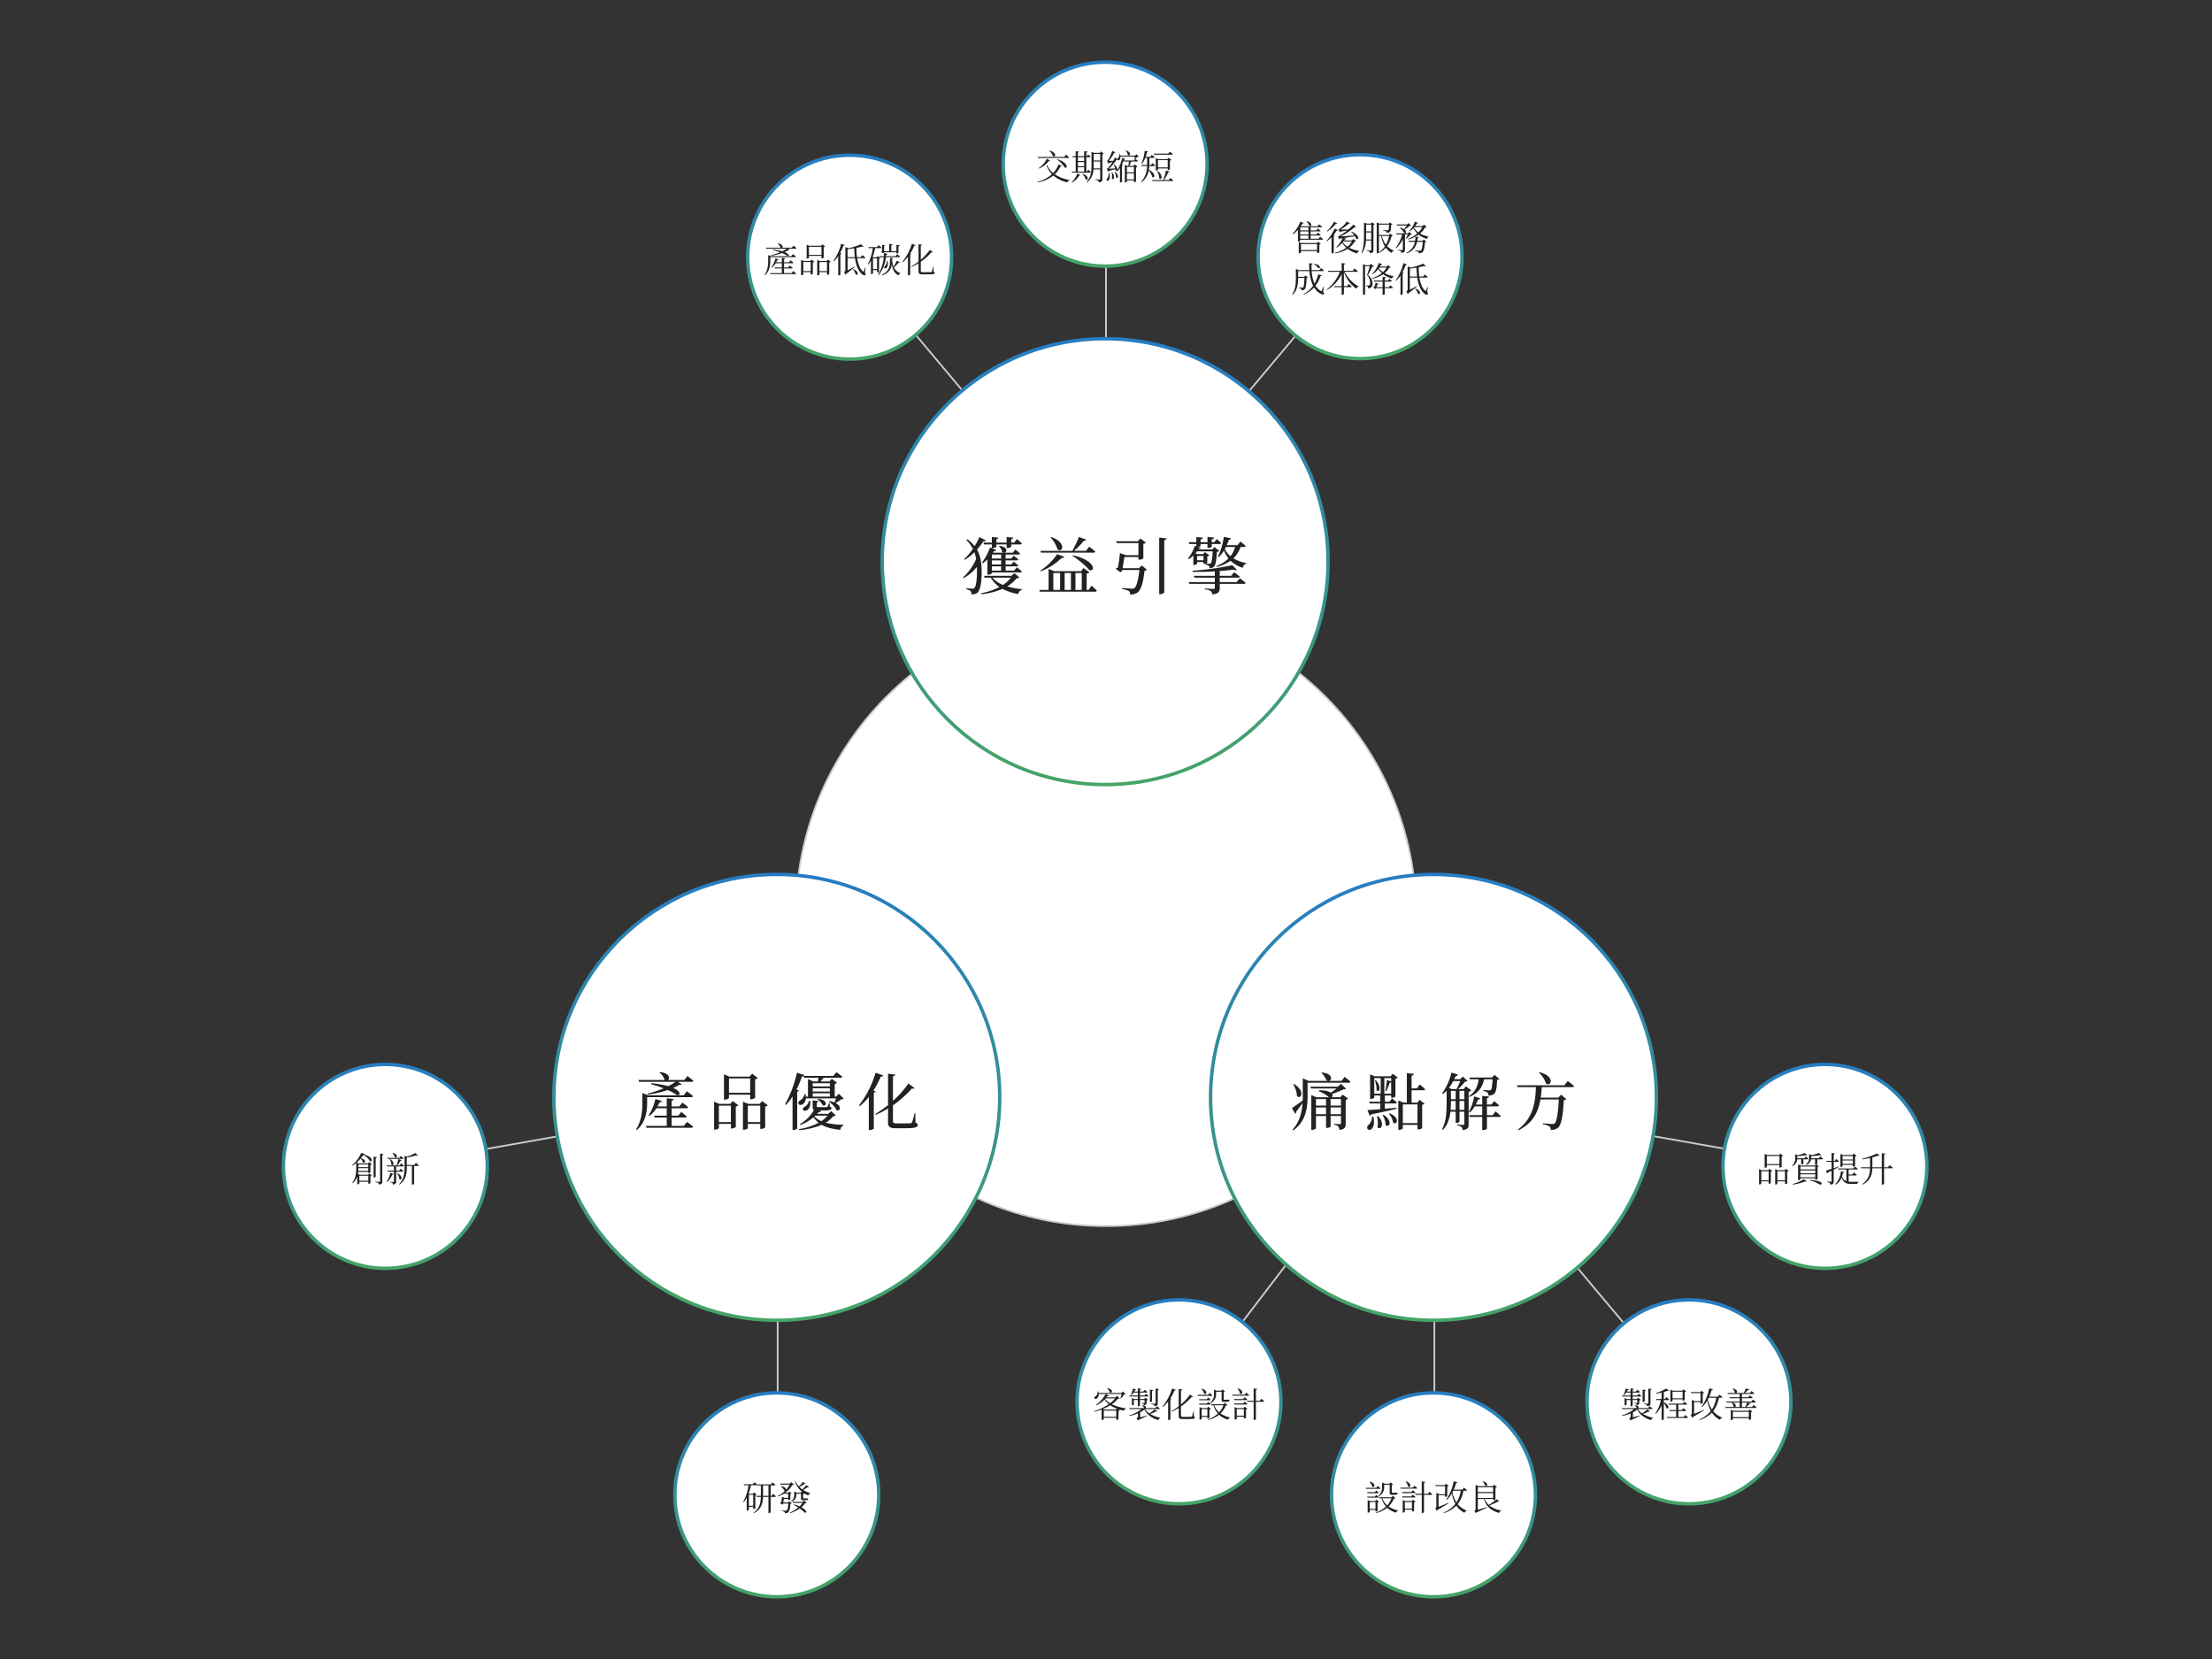 <svg xmlns="http://www.w3.org/2000/svg" xmlns:xlink="http://www.w3.org/1999/xlink" width="1280" height="960" viewBox="0 0 1280 960">
  <rect x="0" y="0" width="1280" height="960" fill="#333333" stroke="none"/>
  <defs>
    <linearGradient id="linear-gradient" x1="0.5" x2="0.5" y2="1" gradientUnits="objectBoundingBox">
      <stop offset="0" stop-color="#267cc4"/>
      <stop offset="1" stop-color="#46a466"/>
    </linearGradient>
  </defs>
  <g id="Group_7582" data-name="Group 7582" transform="translate(-640 -9209)">
    <path id="Path_1142" data-name="Path 1142" d="M12.326,269.117,0,0" transform="translate(1338.235 10001.039) rotate(-140)" fill="none" stroke="#ccc" stroke-width="1"/>
    <g id="Group_7509" data-name="Group 7509" transform="translate(432.234 8460.19)">
      <circle id="Ellipse_114" data-name="Ellipse 114" cx="60" cy="60" r="60" transform="translate(830 1500)" fill="url(#linear-gradient)"/>
      <circle id="Ellipse_113" data-name="Ellipse 113" cx="58" cy="58" r="58" transform="translate(832 1502)" fill="#fff"/>
    </g>
    <path id="Path_1189" data-name="Path 1189" d="M-41.6-16.66a4.252,4.252,0,0,1,1.58,2.22c1.36.88,2.38-1.88-1.38-2.4Zm5.1,12.12h-6.74l-.8-.34A26.434,26.434,0,0,0-39.78-7a17.044,17.044,0,0,0,3.76,1.92Zm-7,4.18V-3.94h7.2V-.36Zm1-10.62H-37A15.34,15.34,0,0,1-39.88-8.2a10.176,10.176,0,0,1-2.84-2.5Zm6.66-1.46-1.04.88h-5.14a7.361,7.361,0,0,0,.6-.78.7.7,0,0,0,.82-.22l-1.78-.98h9.18c-.18.78-.44,1.8-.66,2.46l.26.14a14.892,14.892,0,0,0,1.9-2.36,1.077,1.077,0,0,0,.76-.22L-32.5-15l-.8.86H-46.46a6.079,6.079,0,0,0-.22-.92l-.34.02a3.221,3.221,0,0,1-1.42,2.94c-.42.24-.68.62-.5,1.04.22.46.94.44,1.42.08a2.885,2.885,0,0,0,1.1-2.56h3.98a17.586,17.586,0,0,1-5.68,6.3l.22.28a15.652,15.652,0,0,0,4.86-3.42,11.123,11.123,0,0,0,2.4,2.72,30.247,30.247,0,0,1-8.56,4.1l.16.3a29.814,29.814,0,0,0,4.26-1.3V1.46h.22A1.2,1.2,0,0,0-43.5,1V.24h7.2V1.4h.2c.42,0,1.08-.28,1.1-.42v-4.7a1.738,1.738,0,0,0,.82-.38l-.78-.6a30.031,30.031,0,0,0,3.14.82,1.47,1.47,0,0,1,1.16-1.18l.04-.2a25.717,25.717,0,0,1-8.22-2.36,15.336,15.336,0,0,0,3.48-3.14,1.976,1.976,0,0,0,1.06-.2Zm19.76,4.7a3.283,3.283,0,0,1,1.5.42,1.149,1.149,0,0,1,.38.84c1.72-.18,1.92-.76,1.92-1.76V-15.9c.46-.08.66-.24.72-.52l-1.96-.22V-8.3c0,.28-.1.38-.4.38-.4,0-2.16-.12-2.16-.12Zm.46-7.58c.5-.08.68-.26.72-.54l-1.92-.2v7.14h.24c.44,0,.96-.26.96-.4Zm-8.2,2.64h-4.96l.16.6h4.8v1.42H-26l-1.26-.58v4.26h.16c.46,0,1-.26,1-.38v-2.7h2.28v3.64h.24c.44,0,.98-.28.98-.44v-3.2h2.68v1.4c0,.22-.06.34-.32.34-.3,0-1.28-.1-1.28-.1v.32a2.261,2.261,0,0,1,.98.32.952.952,0,0,1,.26.66c1.34-.14,1.52-.6,1.52-1.48V-9.82a1.714,1.714,0,0,0,.88-.4L-19.5-11.4l-.62.74H-22.6v-1.42h4.5c.26,0,.46-.1.5-.32-.58-.56-1.56-1.3-1.56-1.3l-.82,1.02H-22.6v-1.68h3.76c.28,0,.46-.1.52-.32-.62-.6-1.54-1.3-1.54-1.3l-.86,1.02H-22.6v-1.06c.5-.06.66-.26.72-.52l-1.94-.22v1.8h-2.1a6.1,6.1,0,0,0,.42-.8.588.588,0,0,0,.68-.4l-1.84-.56a10.018,10.018,0,0,1-1.26,3.6l.32.18a5.95,5.95,0,0,0,1.3-1.42h2.48Zm9.66,8.1a18.211,18.211,0,0,1-3.02,2.24,8.507,8.507,0,0,1-2.4-2.46h7.94c.28,0,.48-.1.52-.32-.64-.6-1.68-1.38-1.68-1.38l-.9,1.1h-5.64c.44-.46.18-1.6-1.88-1.64l-.18.18A2.965,2.965,0,0,1-20.2-5.4h-8.6l.18.6h6.88a19.733,19.733,0,0,1-7.18,3.66l.14.32a26.514,26.514,0,0,0,5.04-1.5V-.4c0,.28-.12.44-.86.9l.9,1.28a.936.936,0,0,0,.3-.32c1.98-.84,3.8-1.74,4.8-2.22l-.08-.28c-1.34.36-2.7.72-3.78,1V-2.92a11.877,11.877,0,0,0,2.5-1.68c1.52,3.16,4.42,5.1,8.04,6.18A1.4,1.4,0,0,1-10.78.44l.04-.22A17.728,17.728,0,0,1-16.7-2.02a18.119,18.119,0,0,0,3.46-1.42c.42.12.58.04.72-.14ZM-5.02-11a30.282,30.282,0,0,0,2.4-4.6.762.762,0,0,0,.78-.36l-2.14-.76A31.692,31.692,0,0,1-9.56-6.22l.28.2a20.854,20.854,0,0,0,3-3.18V1.52h.26a1.608,1.608,0,0,0,1.06-.4V-10.4c.34-.06.54-.18.62-.36ZM8.54-3.5H8.28A16.215,16.215,0,0,1,7.56-.62a.508.508,0,0,1-.48.26c-.34.04-1.18.06-2.3.06H2.42c-1.04,0-1.26-.22-1.26-.78V-6.34a33.786,33.786,0,0,0,6.18-5.52c.44.2.66.16.82-.04L6.44-13.24A32.323,32.323,0,0,1,1.16-7.52v-8.14c.5-.08.7-.26.74-.54l-2.06-.24v10A33.528,33.528,0,0,1-4.38-3.56l.18.26A32.531,32.531,0,0,0-.16-5.46v4.7C-.16.58.42.96,2.26.96H4.74c3.7,0,4.5-.2,4.5-.88,0-.28-.14-.42-.64-.62Zm9.78-4.62a5.924,5.924,0,0,0,3.14-5.7v-1.04h3.2v4.72c0,.8.18,1.12,1.26,1.12h1c1.82,0,2.28-.26,2.28-.76,0-.28-.16-.38-.56-.52h-.26l-.32.06c-.08,0-.18.02-.28.02H26.26c-.32,0-.38-.08-.38-.28v-4.16a1.288,1.288,0,0,0,.76-.28L25.22-16.2l-.72.74H21.7l-1.46-.64v2.28a6.632,6.632,0,0,1-2.16,5.46Zm-2.24-2.4H11.64l.16.6h6c.28,0,.46-.1.52-.32-.56-.56-1.46-1.26-1.46-1.26Zm-3.1-6a6.44,6.44,0,0,1,1.56,2.76c1.34.94,2.5-1.74-1.34-2.9Zm3.92,3.46H10.76l.16.6H18.8c.26,0,.48-.1.52-.32-.62-.6-1.58-1.36-1.58-1.36Zm-.82,5.08H11.64l.16.6h6c.28,0,.46-.1.52-.32-.56-.56-1.46-1.26-1.46-1.26ZM13.12-.86V-4.82h3.32V-.86Zm4.52-3.72a1.49,1.49,0,0,0,.84-.4L16.94-6.16l-.7.76H13.22L11.9-5.98V1.3h.2c.5,0,1.02-.28,1.02-.4V-.28h3.32V.66h.18A1.52,1.52,0,0,0,17.64.24Zm8.08-2.44a12.657,12.657,0,0,1-2.5,4.12A10,10,0,0,1,20.4-7.02Zm.86-1.4-.88.82H18.56l.18.58h1.22A12.305,12.305,0,0,0,22.5-2.2a16.026,16.026,0,0,1-5.74,3.4l.16.32A16.927,16.927,0,0,0,23.18-1.5a13.3,13.3,0,0,0,5.18,2.82A1.4,1.4,0,0,1,29.56.24l.02-.2a15.139,15.139,0,0,1-5.54-2.32,13.619,13.619,0,0,0,3.08-4.56c.48-.02.7-.08.86-.24Zm7.26-8.26a5.749,5.749,0,0,1,1.42,2.9c1.34,1.02,2.6-1.84-1.2-3.04Zm4.2,3.52H30.8l.16.58h9.1c.28,0,.5-.1.54-.32-.64-.6-1.68-1.4-1.68-1.4ZM31.8-10.62l.16.6h7.08c.26,0,.46-.1.5-.32A19.819,19.819,0,0,0,38-11.66l-.86,1.04Zm5.34,2.56H31.8l.16.6h7.08c.26,0,.46-.1.5-.32C38.96-8.34,38-9.1,38-9.1ZM33.44-.98V-4.82h4.1V-.98Zm3.9-4.42H33.52L32.2-6V1.26h.2c.5,0,1.04-.28,1.04-.42V-.38h4.1V.64h.18c.42,0,1.04-.3,1.06-.44V-4.58a1.354,1.354,0,0,0,.82-.4l-1.54-1.2Zm9.4-4.2H44.5v-6.32c.52-.08.68-.3.72-.58l-2-.22V-9.6H39.36l.16.6h3.7V1.52h.26c.46,0,1.02-.32,1.02-.52V-9h4.32c.28,0,.46-.1.52-.32-.66-.62-1.68-1.44-1.68-1.44Z" transform="translate(1322.234 10029.191)" fill="#222"/>
    <path id="Path_1190" data-name="Path 1190" d="M0,0V410" transform="matrix(0.174, 0.985, -0.985, 0.174, 1291.892, 9808.402)" fill="none" stroke="#ccc" stroke-width="1"/>
    <path id="Path_1191" data-name="Path 1191" d="M0,0V410" transform="translate(1338.234 9686.961) rotate(-40)" fill="none" stroke="#ccc" stroke-width="1"/>
    <path id="Path_1192" data-name="Path 1192" d="M0,0V410" transform="matrix(0.174, -0.985, 0.985, 0.174, 1268.12, 9808.402)" fill="none" stroke="#ccc" stroke-width="1"/>
    <path id="Path_1193" data-name="Path 1193" d="M0,0V410" transform="translate(1280.006 9329)" fill="none" stroke="#ccc" stroke-width="1"/>
    <path id="Path_1194" data-name="Path 1194" d="M0,0V410" transform="translate(1411.777 9376.961) rotate(40)" fill="none" stroke="#ccc" stroke-width="1"/>
    <path id="Path_1195" data-name="Path 1195" d="M0,0V410" transform="translate(1148.234 9376.961) rotate(-40)" fill="none" stroke="#ccc" stroke-width="1"/>
    <path id="Path_1196" data-name="Path 1196" d="M175,0A175,175,0,1,1,0,175,175,175,0,0,1,175,0Z" transform="translate(1105 9569)" opacity="0.4"/>
    <g id="Path_1197" data-name="Path 1197" transform="translate(1100 9559)" fill="#fff">
      <path d="M 180 359.5 C 167.821 359.5 155.649 358.273 143.824 355.853 C 132.299 353.495 120.963 349.976 110.131 345.394 C 99.495 340.896 89.236 335.327 79.64 328.845 C 70.135 322.423 61.197 315.049 53.074 306.926 C 44.951 298.803 37.577 289.865 31.156 280.36 C 24.673 270.764 19.104 260.505 14.606 249.869 C 10.024 239.037 6.505 227.701 4.147 216.176 C 1.727 204.351 0.5 192.179 0.5 180 C 0.5 167.821 1.727 155.649 4.147 143.824 C 6.505 132.299 10.024 120.963 14.606 110.131 C 19.104 99.495 24.673 89.236 31.156 79.64 C 37.577 70.135 44.951 61.197 53.074 53.074 C 61.197 44.951 70.135 37.577 79.64 31.156 C 89.236 24.673 99.495 19.104 110.131 14.606 C 120.963 10.024 132.299 6.505 143.824 4.147 C 155.649 1.727 167.821 0.5 180 0.5 C 192.179 0.5 204.351 1.727 216.176 4.147 C 227.701 6.505 239.037 10.024 249.869 14.606 C 260.505 19.104 270.764 24.673 280.36 31.156 C 289.865 37.577 298.803 44.951 306.926 53.074 C 315.049 61.197 322.423 70.135 328.845 79.64 C 335.327 89.236 340.896 99.495 345.394 110.131 C 349.976 120.963 353.495 132.299 355.853 143.824 C 358.273 155.649 359.5 167.821 359.5 180 C 359.5 192.179 358.273 204.351 355.853 216.176 C 353.495 227.701 349.976 239.037 345.394 249.869 C 340.896 260.505 335.327 270.764 328.845 280.36 C 322.423 289.865 315.049 298.803 306.926 306.926 C 298.803 315.049 289.865 322.423 280.36 328.845 C 270.764 335.327 260.505 340.896 249.869 345.394 C 239.037 349.976 227.701 353.495 216.176 355.853 C 204.351 358.273 192.179 359.5 180 359.5 Z" stroke="none"/>
      <path d="M 180 1 C 167.854 1 155.717 2.224 143.924 4.637 C 132.432 6.988 121.128 10.497 110.325 15.066 C 99.719 19.552 89.489 25.105 79.92 31.57 C 70.441 37.973 61.528 45.328 53.428 53.428 C 45.328 61.528 37.973 70.441 31.57 79.92 C 25.105 89.489 19.552 99.719 15.066 110.325 C 10.497 121.128 6.988 132.432 4.637 143.924 C 2.224 155.717 1 167.854 1 180 C 1 192.146 2.224 204.283 4.637 216.076 C 6.988 227.568 10.497 238.872 15.066 249.675 C 19.552 260.281 25.105 270.511 31.57 280.08 C 37.973 289.558 45.328 298.472 53.428 306.572 C 61.528 314.672 70.441 322.027 79.92 328.43 C 89.489 334.895 99.719 340.448 110.325 344.934 C 121.128 349.503 132.432 353.012 143.924 355.363 C 155.717 357.776 167.854 359 180 359 C 192.146 359 204.283 357.776 216.076 355.363 C 227.568 353.012 238.872 349.503 249.675 344.934 C 260.281 340.448 270.511 334.895 280.08 328.43 C 289.558 322.027 298.472 314.672 306.572 306.572 C 314.672 298.472 322.027 289.558 328.43 280.08 C 334.895 270.511 340.448 260.281 344.934 249.675 C 349.503 238.872 353.012 227.568 355.363 216.076 C 357.776 204.283 359 192.146 359 180 C 359 167.854 357.776 155.717 355.363 143.924 C 353.012 132.432 349.503 121.128 344.934 110.325 C 340.448 99.719 334.895 89.489 328.43 79.92 C 322.027 70.441 314.672 61.528 306.572 53.428 C 298.472 45.328 289.558 37.973 280.08 31.57 C 270.511 25.105 260.281 19.552 249.675 15.066 C 238.872 10.497 227.568 6.988 216.076 4.637 C 204.283 2.224 192.146 1 180 1 M 180 0 C 279.411 0 360 80.589 360 180 C 360 279.411 279.411 360 180 360 C 80.589 360 0 279.411 0 180 C 0 80.589 80.589 0 180 0 Z" stroke="none" fill="#ccc"/>
    </g>
    <path id="Path_1198" data-name="Path 1198" d="M0,0H1280V960H0Z" transform="translate(640 9209)" fill="none"/>
    <path id="Path_1140" data-name="Path 1140" d="M0,220V410" transform="translate(1470.006 9639)" fill="none" stroke="#ccc" stroke-width="1"/>
    <path id="Path_1141" data-name="Path 1141" d="M0,200V410" transform="translate(1090.006 9639)" fill="none" stroke="#ccc" stroke-width="1"/>
    <g id="Group_7502" data-name="Group 7502" transform="translate(319.506 7904)">
      <circle id="Ellipse_114-2" data-name="Ellipse 114" cx="130" cy="130" r="130" transform="translate(830 1500)" fill="url(#linear-gradient)"/>
      <circle id="Ellipse_113-2" data-name="Ellipse 113" cx="128" cy="128" r="128" transform="translate(832 1502)" fill="#fff"/>
    </g>
    <path id="Path_1199" data-name="Path 1199" d="M-70.452-27l.288,1.044h4.608v2.088h.5c.936,0,2.124-.468,2.124-.72v-1.368h5.94V-23.9h.5c.972,0,2.124-.5,2.124-.72v-1.332h5.292c.468,0,.828-.18.9-.576-1.08-1.08-2.88-2.52-2.88-2.52L-52.632-27H-54.36v-2.016c.792-.108,1.08-.4,1.152-.864l-3.78-.36V-27h-5.94v-2.016c.756-.108,1.08-.4,1.152-.864l-3.78-.36V-27Zm10.26,9.216H-65.52v-2.34h5.328Zm0,3.456H-65.52V-16.74h5.328Zm0,3.528H-65.52v-2.484h5.328ZM-67.68-8.46a2.463,2.463,0,0,0,2.16-.864v-.432H-49.1c.468,0,.828-.18.9-.576a37.521,37.521,0,0,0-2.916-2.412L-52.668-10.8H-57.6v-2.484h6.444a.818.818,0,0,0,.9-.576c-1.08-.936-2.664-2.124-2.664-2.124l-1.4,1.656H-57.6V-16.74h6.408a.818.818,0,0,0,.9-.576c-1.044-.936-2.628-2.088-2.628-2.088l-1.4,1.62H-57.6v-2.34h7.416c.5,0,.864-.18.972-.576-1.08-1.008-2.772-2.3-2.772-2.3l-1.476,1.836h-5c1.728-.108,2.484-3.348-2.628-3.96l-.36.252a5.762,5.762,0,0,1,1.836,3.312,2.023,2.023,0,0,0,.936.4h-6.3c.216-.324.4-.648.612-.972A1.228,1.228,0,0,0-63-22.68l-3.6-1.584a31.8,31.8,0,0,1-4.716,8.856l.468.36a15.309,15.309,0,0,0,2.7-2.268V-8.46ZM-72.792-30.2a33.527,33.527,0,0,1-2.736,5.22,20.242,20.242,0,0,0-4.32-4l-.5.432A19.849,19.849,0,0,1-76.536-23.4a35.22,35.22,0,0,1-5,5.94l.36.432a34.307,34.307,0,0,0,5.508-4.392,19.89,19.89,0,0,1,1.008,3.888,29.6,29.6,0,0,1-7.56,10.62l.4.432A27.757,27.757,0,0,0-74.2-12.96c.036.792.036,1.512.036,2.3,0,4-.36,8.352-1.332,9.756a1.039,1.039,0,0,1-1.08.54c-1.3,0-3.708-.288-3.708-.288v.612a6.661,6.661,0,0,1,2.34.972,2.638,2.638,0,0,1,.612,2.016c1.836,0,3.132-.432,3.852-1.476,1.692-2.412,2.088-7.416,2.016-12.132-.072-4.572-.648-8.712-2.7-12.312a39.389,39.389,0,0,0,3.744-4.86c.828.144,1.188-.036,1.4-.432ZM-54.54-6.732A18.42,18.42,0,0,1-59.112-2.52a15.989,15.989,0,0,1-6.12-4.212Zm2.088-2.592-1.836,1.548h-15.8l.288,1.044h3.636a16.01,16.01,0,0,0,5,5.4A38.8,38.8,0,0,1-71.784,2.3l.252.576A42.321,42.321,0,0,0-59.364-.252a31.262,31.262,0,0,0,9.072,3.024A3.048,3.048,0,0,1-48.132.324l.036-.4a42.038,42.038,0,0,1-8.568-1.62,19.317,19.317,0,0,0,5.4-4.644c.9-.036,1.3-.144,1.584-.468Zm20.808-20.664a17.246,17.246,0,0,1,4.1,6.912c2.988,2.232,5.364-4.14-3.744-7.164ZM-6.66-21.2c.54,0,.9-.18.972-.576C-6.984-23-9.18-24.66-9.18-24.66l-1.908,2.412h-6.948a39.946,39.946,0,0,0,5.76-5.9,1.184,1.184,0,0,0,1.368-.54l-4.284-1.62a60.582,60.582,0,0,1-3.816,8.064H-37.44l.324,1.044Zm-12.276,1.836c3.24,2.052,7.776,5.652,9.72,8.244,3.528,1.3,4.1-5.4-9.4-8.568Zm-8.856-.972a33.433,33.433,0,0,1-9.684,9.5l.324.4a35.9,35.9,0,0,0,11.952-7.7c1.008.036,1.476-.18,1.62-.612Zm-2.2,10.908h3.924V.36h-3.924Zm10.188,0V.36h-3.636V-9.432Zm6.264,0V.36h-3.636V-9.432Zm4,9.792h-1.152V-9.108c.9-.144,1.368-.324,1.62-.72l-3.456-2.448-1.4,1.8h-15.66l-3.132-1.332V.36h-5.4l.288,1.044H-5.724A.861.861,0,0,0-4.788.828C-5.9-.36-7.848-2.124-7.848-2.124ZM19.548-12.2H10.08c.324-1.908.756-4.572,1.044-6.48H19.26v1.548h.468a3.887,3.887,0,0,0,2.376-.792V-26.28a2.553,2.553,0,0,0,1.44-.72l-3.132-2.376L18.9-27.792H6.372L6.7-26.748H19.26v7.02H11.952L8.568-20.952c-.18,2.2-.72,6.012-1.188,8.388a5.862,5.862,0,0,0-1.332.756l2.88,1.98,1.224-1.332h9.684c-.576,5.472-1.692,9.576-2.844,10.4a2.064,2.064,0,0,1-1.476.4c-.864,0-3.852-.216-5.616-.4l-.036.612a11.159,11.159,0,0,1,3.852,1.152,2.38,2.38,0,0,1,.72,2.016,6.893,6.893,0,0,0,4.428-1.26C20.736.324,22.14-4.32,22.752-10.728a2.249,2.249,0,0,0,1.44-.576l-3.024-2.52ZM31.284-29.916V2.844h.576c1.08,0,2.34-.72,2.34-1.116V-28.44c.936-.144,1.224-.5,1.332-1.008Zm30.96,7.956c-.252,4.248-.612,6.372-1.08,6.912a.742.742,0,0,1-.612.252c-.432,0-1.548-.072-2.3-.108a1.978,1.978,0,0,0,.864-.5v-3.636A2.435,2.435,0,0,0,60.3-19.62l-2.52-1.872L56.628-20.34H53.352l-1.116-.5A9.163,9.163,0,0,0,53.1-21.96Zm-9.036,5.148V-19.3h3.708v2.484Zm-1.332-8.352a19.944,19.944,0,0,1-3.96,7.236l.5.432a13.7,13.7,0,0,0,2.628-2.052v5.472h.36c.828,0,1.8-.468,1.8-.648v-1.044h3.708v1.044h.36a2.91,2.91,0,0,0,.72-.108v.468a4.468,4.468,0,0,1,1.944.756,1.89,1.89,0,0,1,.468,1.44,4.092,4.092,0,0,0,2.412-.756c1.116-.972,1.548-3.492,1.836-8.748a2.211,2.211,0,0,0,1.368-.54l-2.736-2.232-1.368,1.4H53.856L54-23.364a1.212,1.212,0,0,0,1.3-.648l-1.476-.5c.72-.108,1.4-.432,1.4-.612v-1.08h4v2.268h.468c.936,0,1.98-.468,1.98-.684v-1.584H66.24c.468,0,.792-.18.864-.576a25.363,25.363,0,0,0-2.592-2.268l-1.368,1.8H61.668v-1.692c.972-.108,1.3-.432,1.4-.972l-3.852-.36v3.024h-4v-1.62c.972-.144,1.3-.468,1.368-1.008l-3.816-.36v2.988H48.384l.288,1.044h4.1v1.368ZM76.1-4.176H66.312V-6.732H77c.5,0,.864-.18.936-.576-1.26-1.116-3.276-2.556-3.276-2.556L72.9-7.776H66.312v-2.808c2.916-.216,5.652-.468,7.992-.792.936.4,1.584.432,1.944.144l-2.664-2.736a148.027,148.027,0,0,1-23.04,3.2l.108.684c4.14.072,8.64-.036,12.816-.288v2.592h-12.1l.288,1.044H63.468v2.556H48.348l.324,1.044h14.8V-.864c0,.468-.18.648-.828.648-.792,0-4.968-.288-4.968-.288v.54a7.481,7.481,0,0,1,3.42,1.008,2.382,2.382,0,0,1,.828,1.908c3.816-.324,4.392-1.692,4.392-3.744v-2.34h14c.5,0,.864-.18.972-.576-1.3-1.152-3.348-2.664-3.348-2.664Zm-.9-20.3a14.356,14.356,0,0,1-2.7,5.328,14.952,14.952,0,0,1-3.276-4.068,14.044,14.044,0,0,0,.684-1.26Zm5.184,0c.468,0,.864-.18.936-.576-1.152-1.116-3.06-2.592-3.06-2.592l-1.656,2.124H70.38a27.8,27.8,0,0,0,1.188-3.132,1.179,1.179,0,0,0,1.224-.864l-4.14-.828c-.54,3.96-1.8,8.6-3.456,11.34l.54.324a14.681,14.681,0,0,0,2.988-3.708,19.525,19.525,0,0,0,2.664,4.536,21.155,21.155,0,0,1-7.056,4.428l.216.54a24.883,24.883,0,0,0,7.992-3.636,18.263,18.263,0,0,0,7.092,4.1,2.808,2.808,0,0,1,1.98-2.376l.072-.36a21.486,21.486,0,0,1-7.452-2.772A15.48,15.48,0,0,0,78.3-24.48Z" transform="translate(1279.506 9550)" fill="#222"/>
    <g id="Group_7502-2" data-name="Group 7502" transform="translate(129.506 8214)">
      <circle id="Ellipse_114-3" data-name="Ellipse 114" cx="130" cy="130" r="130" transform="translate(830 1500)" fill="url(#linear-gradient)"/>
      <circle id="Ellipse_113-3" data-name="Ellipse 113" cx="128" cy="128" r="128" transform="translate(832 1502)" fill="#fff"/>
    </g>
    <path id="Path_1200" data-name="Path 1200" d="M-75.024-16.128h25.56c.5,0,.864-.18.972-.576-1.368-1.188-3.528-2.844-3.528-2.844l-1.908,2.376H-74.484L-77.8-18.5v5.292c0,4.9-.36,10.8-3.672,15.732l.432.36c5.544-4.644,6.012-11.664,6.012-16.092ZM-53.784.5H-60.84v-4.86h7.812c.5,0,.828-.18.936-.576-1.224-1.116-3.2-2.628-3.2-2.628L-57.024-5.4H-60.84V-9.72h8.6A.861.861,0,0,0-51.3-10.3c-1.3-1.188-3.312-2.664-3.312-2.664l-1.8,2.2H-60.84v-3.348c.828-.108,1.116-.432,1.188-.936l-4.032-.4v4.68h-5.328a25.212,25.212,0,0,0,1.224-2.412,1.307,1.307,0,0,0,1.368-.684l-3.852-1.188A27.475,27.475,0,0,1-74.2-5.616l.5.324A17.338,17.338,0,0,0-69.624-9.72h5.94V-5.4h-7.38l.288,1.044h7.092V.5h-12.06l.324,1.08h26.064c.5,0,.864-.18.972-.576C-49.752-.216-51.912-1.8-51.912-1.8Zm.252-26.568h-9.324c1.152-1.08.648-4.068-4.752-4.572l-.324.288a8.41,8.41,0,0,1,3.024,4.284h-15.12l.324,1.08h21.132a34.618,34.618,0,0,1-4.284,2.52,55.811,55.811,0,0,0-9.756-1.728l-.18.612a55.731,55.731,0,0,1,7.272,2.34,60.8,60.8,0,0,1-9.36,3.132l.216.54a63.858,63.858,0,0,0,11.52-2.664,27.258,27.258,0,0,1,5.328,2.916c1.98.54,2.916-1.908-2.2-4.14a23.175,23.175,0,0,0,3.672-1.872c.756.252,1.08.144,1.332-.18l-2.232-1.476h8.064c.5,0,.828-.18.936-.576-1.3-1.188-3.456-2.772-3.456-2.772Zm38.124-.9v8.316H-27.684v-8.316Zm-12.276,9.4h12.276V-14.9h.468a3.832,3.832,0,0,0,2.412-.9V-26.46a2.682,2.682,0,0,0,1.512-.72l-3.24-2.52-1.512,1.692h-11.7l-3.1-1.332v14.652h.432c1.224,0,2.448-.684,2.448-.936ZM-33.516-1.692v-9.5h6.948v9.5Zm6.588-10.548h-6.408l-2.952-1.26V2.664h.432c1.188,0,2.34-.648,2.34-.936V-.648h6.948V2.016h.432a3.832,3.832,0,0,0,2.412-.9V-10.692a2.82,2.82,0,0,0,1.476-.72l-3.2-2.448ZM-16.776-1.692v-9.5h7.2v9.5ZM-8.46-13.86l-1.476,1.62H-16.6l-2.988-1.26V2.736h.432c1.188,0,2.376-.648,2.376-.936V-.648h7.2v2.88h.468A4.251,4.251,0,0,0-6.732,1.44v-12.1a2.928,2.928,0,0,0,1.512-.756Zm29.232-4.5h9.936v1.944H20.772Zm9.936-5.8v1.836H20.772v-1.836Zm0,4.752H20.772v-1.872h9.936Zm3.6,4c-.324.792-.684,1.728-.972,2.376a13.575,13.575,0,0,0-2.844-.828l-.324.324c1.62,1.116,3.708,3.2,4.32,4.86,2.088,1.152,3.42-2.016-.432-4.032,1.008-.576,2.52-1.584,3.348-2.2.684-.036,1.08-.108,1.332-.4l-2.844-2.772-1.62,1.656h-.756V-23.76a2.867,2.867,0,0,0,1.332-.684l-3.024-2.3L30.384-25.2H25.272c.612-.648,1.3-1.44,1.872-2.16h9.828c.5,0,.864-.18.936-.576-1.3-1.152-3.384-2.628-3.384-2.628L32.688-28.4h-17.1a1.031,1.031,0,0,0,.4-.5l-4.32-1.368A67.2,67.2,0,0,1,4.752-11.952l.5.324A30.415,30.415,0,0,0,9.108-16.56V2.88h.468a3.279,3.279,0,0,0,2.232-.828V-19.332c.612-.072.936-.324,1.044-.612l-1.476-.576a55.739,55.739,0,0,0,3.2-7.632,1.984,1.984,0,0,0,.9-.18l.288.972h8.316c-.072.684-.18,1.476-.288,2.16H21.2l-3.168-1.332v10.116H16.848a11.24,11.24,0,0,0-.216-1.476l-.576-.036a5.392,5.392,0,0,1-2.592,3.708,1.593,1.593,0,0,0-.936,1.908c.36.864,1.656.828,2.448.324a4.521,4.521,0,0,0,1.836-3.42ZM23.58-14.8a8.557,8.557,0,0,1,2.988,3.348c2.16,1.152,3.456-3.024-2.628-3.672Zm-4.968.756a4.946,4.946,0,0,1-2.592,3.564,1.367,1.367,0,0,0-.828,1.692c.36.756,1.548.684,2.3.216,1.152-.72,2.3-2.592,1.728-5.436Zm3.708,8.6h7.092a14.987,14.987,0,0,1-3.636,3.2,12.782,12.782,0,0,1-4.032-2.7Zm9.108-2.592L29.736-6.444H23.328c.288-.324.576-.648.828-.972.972-.036,1.4-.216,1.548-.612l-1.62-.36h2.268c4.248,0,5.256-.324,5.256-1.3,0-.468-.18-.684-.936-.936l-.108-2.124h-.4A10.322,10.322,0,0,1,29.3-10.62a.725.725,0,0,1-.576.252H24.084c-.864,0-.936-.072-.936-.468v-2.232a.963.963,0,0,0,.9-.828l-3.312-.36v3.816c0,.936.144,1.476.756,1.764A22.245,22.245,0,0,1,13.32-.468l.36.432A24.17,24.17,0,0,0,21.2-4.464,15.9,15.9,0,0,0,24.228-1.3,35.743,35.743,0,0,1,12.816,2.376l.18.612a42.027,42.027,0,0,0,12.96-3.1C28.584,1.4,31.968,2.3,36.792,2.772A2.875,2.875,0,0,1,38.628.252l.072-.4A43.115,43.115,0,0,1,28.3-1.332a16.424,16.424,0,0,0,4.356-3.78c.864,0,1.26-.108,1.512-.4Zm24.48-11.88a49.178,49.178,0,0,0,4.248-8.1c.828.072,1.3-.252,1.44-.684L57.132-30.24a56.359,56.359,0,0,1-9.576,18.9l.5.36a32.348,32.348,0,0,0,5.184-5.22V2.88h.54a3.976,3.976,0,0,0,2.34-.756V-18.72c.648-.144.972-.36,1.116-.684ZM80.136-6.8H79.7a32.337,32.337,0,0,1-1.476,5.256,1.1,1.1,0,0,1-.936.54c-.612.036-1.98.072-3.78.072h-4.14c-1.764,0-2.16-.36-2.16-1.368v-9.108A60.752,60.752,0,0,0,78.228-21.2c.828.324,1.224.216,1.512-.108l-3.564-2.736a55.379,55.379,0,0,1-8.964,10.08v-14.22c.9-.144,1.26-.5,1.332-1.008l-4.176-.468V-11.52a61.877,61.877,0,0,1-7.38,5.148l.324.468a54.551,54.551,0,0,0,7.056-3.672v8.028c0,2.664,1.116,3.42,4.608,3.42h4.356c6.66,0,8.208-.468,8.208-1.908,0-.612-.288-.936-1.26-1.332Z" transform="translate(1089.506 9860)" fill="#222"/>
    <g id="Group_7502-3" data-name="Group 7502" transform="translate(509.506 8214)">
      <circle id="Ellipse_114-4" data-name="Ellipse 114" cx="130" cy="130" r="130" transform="translate(830 1500)" fill="url(#linear-gradient)"/>
      <circle id="Ellipse_113-4" data-name="Ellipse 113" cx="128" cy="128" r="128" transform="translate(832 1502)" fill="#fff"/>
    </g>
    <path id="Path_1201" data-name="Path 1201" d="M-81.144-23.544a15.445,15.445,0,0,1,2.16,6.8c2.268,2.268,4.968-2.916-1.728-7.02Zm21.6,17.28v-3.924h6.012v3.924Zm-8.46,0v-3.924h5.832v3.924Zm5.832-8.748v3.78H-68v-3.78Zm8.64,0v3.78h-6.012v-3.78Zm-.324-1.044h-5a1.365,1.365,0,0,0,.144-1.908,55.294,55.294,0,0,0,6.588-2.664,2.548,2.548,0,0,0,1.548-.36l-2.988-2.844-1.764,1.656H-71.244l.324,1.044h14.8a36.628,36.628,0,0,1-3.348,2.448c-1.116-.828-3.2-1.476-6.732-1.368l-.18.54a18.775,18.775,0,0,1,5.9,3.456h-7.308l-2.916-1.3V2.808h.432C-69.12,2.808-68,2.16-68,1.836V-5.22h5.832V1.656h.432a2.86,2.86,0,0,0,2.2-.72V-5.22h6.012v4.032c0,.5-.144.684-.684.684-.648,0-3.276-.216-3.276-.216v.576a3.764,3.764,0,0,1,2.376.972,3.685,3.685,0,0,1,.612,1.98C-51.228,2.484-50.8,1.3-50.8-.828V-14.58a2.334,2.334,0,0,0,1.4-.684L-52.56-17.6Zm.684-9.5H-60.48c1.944-.4,2.268-4.212-4.068-4.824l-.36.216a11.693,11.693,0,0,1,2.988,4.284,1.987,1.987,0,0,0,.828.324H-72.36l-3.276-1.476v10.188c0,.864,0,1.764-.036,2.664-2.628,1.908-5.22,3.744-6.264,4.392l1.944,3.312a1.358,1.358,0,0,0,.5-1.188c1.512-1.908,2.736-3.672,3.744-5.076C-76.14-7.2-77.472-1.8-81.54,2.7l.432.4c7.488-5.364,8.244-13.536,8.244-19.98v-7.6H-49c.5,0,.864-.18.972-.576-1.3-1.224-3.348-2.808-3.348-2.808ZM-35.5-4.9a7.326,7.326,0,0,1-2.052,4.86A1.809,1.809,0,0,0-38.232,2.2c.54.9,1.944.72,2.628-.072,1.008-1.116,1.584-3.708.756-6.984Zm2.808-.216A15.423,15.423,0,0,1-32.4,1.224c1.8,2.268,4.716-1.98.216-6.48Zm3.24-.612A12.03,12.03,0,0,1-27.684.036c2.016,1.944,4.428-2.484-1.3-5.976Zm3.636-.828A10.089,10.089,0,0,1-23.364-1.4c2.16,1.8,4.32-2.808-2.052-5.4ZM-33.876-25.74a17.143,17.143,0,0,1,.972,5.688c1.368,1.512,3.132-1.728-.432-5.832Zm5.436,7.632v-9.036h3.96v1.872l-2.484-.684c-.108,1.512-.54,4.392-.9,6.264l.468.18c.828-1.656,1.62-3.744,2.088-4.932a1.333,1.333,0,0,0,.828-.252v6.588Zm-5.832-9.036h3.744v9.036h-3.744Zm9.468-1.044h-9.288l-2.592-1.152v14.256h.4c.972,0,2.016-.576,2.016-.792v-1.188h3.492v3.6h-6.444l.288,1.008h6.156V-9.18c-3.2.288-5.868.468-7.416.54l1.224,3.24a1.278,1.278,0,0,0,.936-.756c6.552-1.332,11.268-2.412,14.652-3.24l-.072-.612c-2.3.216-4.572.432-6.7.612v-3.06h6.012c.5,0,.864-.18.936-.54-1.08-1.044-2.772-2.376-2.772-2.376l-1.512,1.908h-2.664v-3.6h3.672v1.3h.36a3.528,3.528,0,0,0,2.088-.72V-26.82a2.312,2.312,0,0,0,1.368-.612l-2.844-2.2ZM-9.252-11.916v10.8h-8.5v-10.8Zm3.528-8.208c.468,0,.828-.18.9-.576-1.116-1.152-3.1-2.772-3.1-2.772l-1.656,2.3h-3.1v-7.38c.936-.144,1.26-.5,1.332-1.044l-4.068-.4v17.064h-1.944l-2.988-1.26V2.772h.432c1.3,0,2.16-.576,2.16-.792V-.072h8.5V2.556h.432a2.94,2.94,0,0,0,2.268-.792v-13.5a2.022,2.022,0,0,0,1.368-.612l-2.844-2.2-1.332,1.62h-3.312v-7.2Zm31.86-6.336c-.5,4.032-1.98,7.272-5.58,9.72l.216.5c4.932-2.088,7.488-5.328,8.5-10.224h4.9c-.18,3.708-.468,5.688-.972,6.156a1.418,1.418,0,0,1-1.008.252c-.576,0-2.34-.144-3.312-.216v.576a5.135,5.135,0,0,1,2.34.864,2.263,2.263,0,0,1,.54,1.8,5.525,5.525,0,0,0,3.2-.9c1.188-.936,1.656-3.312,1.872-8.208a1.919,1.919,0,0,0,1.332-.54l-2.844-2.3L33.84-27.5h-13.1l.324,1.044ZM15.048-8.748V-13.9h2.808v5.148Zm-5.148,0c.144-1.728.18-3.42.18-4.9V-13.9h2.772v5.148Zm5.58-16.7a36.062,36.062,0,0,1-2.124,4.644H10.548l-1.62-.684a25.767,25.767,0,0,0,2.556-3.96Zm-5.4,5.688h2.772v4.824H10.08Zm7.776,0v4.824H15.048v-4.824Zm.9-2.628-1.3,1.584H14.292a34.628,34.628,0,0,0,4.068-4.356c.684-.036,1.116-.072,1.368-.36l-2.772-2.52L15.48-26.5H12.024c.324-.648.612-1.26.864-1.908a1.211,1.211,0,0,0,1.332-.72L10.4-30.348a34.686,34.686,0,0,1-5.436,12.06l.5.36A18.01,18.01,0,0,0,7.6-19.908v6.264C7.6-8.316,7.488-2.376,5,2.412l.5.4C8.28-.18,9.36-4.032,9.792-7.7h3.06v6.48h.324a2.322,2.322,0,0,0,1.872-.684V-7.7h2.808V-.756c0,.468-.144.684-.72.684-.612,0-3.348-.216-3.348-.216V.288a4.463,4.463,0,0,1,2.448.864,3.3,3.3,0,0,1,.612,1.764c3.1-.324,3.492-1.4,3.492-3.384V-19.26a2.71,2.71,0,0,0,1.584-.756ZM34.272-5.724H30.924V-10.8h6.12a.818.818,0,0,0,.9-.576c-1.08-1.044-2.844-2.448-2.844-2.448l-1.584,1.98H30.924v-3.672c.828-.144,1.116-.468,1.188-.936l-3.924-.4v5H24.444a26.194,26.194,0,0,0,1.332-2.88,1.18,1.18,0,0,0,1.26-.72L23.508-16.56a27.727,27.727,0,0,1-3.06,9.036l.54.288a14.355,14.355,0,0,0,2.88-3.564h4.32v5.076H20.664l.288,1.044h7.236v7.6h.54c1.008,0,2.2-.612,2.2-.936V-4.68H37.98c.5,0,.828-.18.936-.576-1.152-1.116-2.988-2.628-2.988-2.628ZM61.056-30.276a14.24,14.24,0,0,1,4.032,6.264c3.06,2.124,5.4-4.284-3.672-6.516Zm14.652,7.308h-27.4l.324,1.044h10.62C58.968-11.7,57.024-3.528,48.888,2.628l.324.432c8.1-4.1,11.3-10.116,12.672-17.856H72.54c-.4,7.38-1.188,12.744-2.34,13.788a1.786,1.786,0,0,1-1.44.432c-.828,0-3.744-.252-5.436-.4L63.288-.4A10.039,10.039,0,0,1,67.14.828a2.4,2.4,0,0,1,.72,2.016,6.337,6.337,0,0,0,4.356-1.4c1.8-1.656,2.772-7.344,3.2-15.8a2.619,2.619,0,0,0,1.512-.576l-3.06-2.592L72.216-15.84H62.028c.324-1.908.5-3.96.648-6.084H80.424a.861.861,0,0,0,.936-.576c-1.368-1.26-3.672-2.988-3.672-2.988Z" transform="translate(1469.506 9860)" fill="#222"/>
    <g id="Group_7509-2" data-name="Group 7509" transform="translate(389.506 7744)">
      <circle id="Ellipse_114-5" data-name="Ellipse 114" cx="60" cy="60" r="60" transform="translate(830 1500)" fill="url(#linear-gradient)"/>
      <circle id="Ellipse_113-5" data-name="Ellipse 113" cx="58" cy="58" r="58" transform="translate(832 1502)" fill="#fff"/>
    </g>
    <path id="Path_1202" data-name="Path 1202" d="M-32.36-16.66a6.986,6.986,0,0,1,2.2,3.06c1.46.96,2.46-2.14-2-3.22Zm10.94,4.06c.28,0,.48-.1.52-.32-.62-.68-1.76-1.66-1.76-1.66l-.96,1.38H-38.98l.18.6Zm-6.5.9a15.277,15.277,0,0,1,4.56,4.66c1.72.9,2.26-2.74-4.36-4.84ZM-38.18-6.48a14.462,14.462,0,0,0,5.64-4.44c.48.06.64-.02.76-.22l-1.94-.96a14.934,14.934,0,0,1-4.66,5.34Zm11.2-2.36A14.435,14.435,0,0,1-30.1-3.88a12.323,12.323,0,0,1-3.5-4.66l-.34.22A13.881,13.881,0,0,0-30.8-3.2a19.843,19.843,0,0,1-8.44,4.44l.14.3a20.073,20.073,0,0,0,9.12-3.96,19.067,19.067,0,0,0,8.06,3.96A1.487,1.487,0,0,1-20.62.42l.04-.24a21.447,21.447,0,0,1-8.56-3.34,14.347,14.347,0,0,0,3.32-4.6c.5.08.7-.02.82-.24Zm11.2,1.62h3.62v2.56h-3.62Zm3.62-5.82v2.24h-3.62v-2.24Zm-3.62,2.84h3.62v2.4h-3.62Zm-3.54,5.54.16.58H-8.82c.28,0,.48-.1.52-.3-.56-.58-1.46-1.38-1.46-1.38l-.82,1.1h-.32v-8.38H-9c.26,0,.46-.1.5-.32-.52-.56-1.36-1.28-1.36-1.28l-.74,1h-.3v-2.12c.48-.06.66-.26.7-.54l-1.96-.22v2.88h-3.62v-2.12c.42-.08.6-.26.66-.52l-1.92-.22v2.86h-1.92l.16.6h1.76v8.38Zm.28,6.22a10.389,10.389,0,0,0,4-3.96.71.71,0,0,0,.78-.28l-1.9-.84A12.093,12.093,0,0,1-19.3,1.3Zm5.82-4.8a6.91,6.91,0,0,1,2,3c1.3.94,2.3-1.8-1.76-3.16ZM-6.7-6.56q.06-1.02.06-2.04v-1.96h3.78v4Zm3.84-8.36v3.8H-6.64v-3.8Zm.44-1.42-.64.82H-6.4l-1.48-.64v7.58c0,3.78-.34,7.24-2.88,9.86l.3.22C-7.82-.44-6.98-3.16-6.74-5.96h3.88v5.4c0,.32-.12.44-.48.44-.42,0-2.4-.16-2.4-.16V.06a3.35,3.35,0,0,1,1.66.5,1.352,1.352,0,0,1,.44.94C-1.82,1.3-1.6.66-1.6-.4V-14.68a1.5,1.5,0,0,0,.86-.4Zm14.16-.38a4.217,4.217,0,0,1,1.42,2.38c1.22.94,2.38-1.62-1.2-2.54ZM1.58-4.7a.765.765,0,0,0,.48-.4c1.46-.36,2.88-.72,3.88-1a3.72,3.72,0,0,1,.12.9c1,1,2.1-1.34-.82-3.58l-.28.12a11.836,11.836,0,0,1,.86,2.08c-1.38.12-2.7.2-3.64.24A28.625,28.625,0,0,0,6.6-11.58a.807.807,0,0,0,.54-.02.284.284,0,0,0,.04.12c.24.38.92.26,1.22-.08a2.748,2.748,0,0,0,.44-1.86h8.5c-.22.5-.5,1.08-.66,1.4l.3.14c.48-.34,1.28-.98,1.7-1.34a1.221,1.221,0,0,0,.78-.2l-1.38-1.32-.72.74H8.78a5.487,5.487,0,0,0-.18-.78l-.36-.02a3.216,3.216,0,0,1-.7,2.22,1.134,1.134,0,0,0-.44.64l-1.4-.98A22.128,22.128,0,0,1,4.66-10.9c-.92.02-1.82.02-2.54,0a27.857,27.857,0,0,0,3.1-4.62.67.67,0,0,0,.7-.32l-1.84-.88A19.628,19.628,0,0,1,1.5-11.2a1.573,1.573,0,0,1-.46.18l.68,1.7a.782.782,0,0,0,.4-.34c.78-.2,1.56-.42,2.18-.62a18.217,18.217,0,0,1-2.82,3.7,1.917,1.917,0,0,1-.5.18Zm.48.76A4.852,4.852,0,0,1,1.2-.7C.84-.38.66.08.92.4c.28.38.96.16,1.26-.26a5.064,5.064,0,0,0,.24-4.08Zm1.68-.28A9.662,9.662,0,0,1,3.88-.56C4.74.56,6.14-1.68,4.04-4.3Zm1.7-.26a7.371,7.371,0,0,1,.88,3.22c.96.98,2.16-1.24-.64-3.32Zm11.2-2.96v3.18H12.6V-7.44ZM12.6-.24V-3.68h4.04V-.24Zm4.1-10.9H10.76l.2-.52c.44.02.66-.14.74-.38l-1.84-.6A29.279,29.279,0,0,1,7-5.28l.32.2a12.931,12.931,0,0,0,1.26-1.7V1.56H8.8a1.442,1.442,0,0,0,.96-.38v-9.3c.34-.06.56-.18.62-.36l-.7-.24a23.476,23.476,0,0,0,.98-2.18l.1.36h2.98c-.08.8-.2,1.84-.28,2.5H12.7l-1.3-.6V1.56h.2c.52,0,1-.28,1-.44V.34h4.04v1.1h.18A1.578,1.578,0,0,0,17.86,1V-7.2a1.49,1.49,0,0,0,.84-.4L17.16-8.82l-.72.78H14.02c.32-.68.72-1.66,1.04-2.5h3.46a.445.445,0,0,0,.48-.32c-.58-.54-1.52-1.22-1.52-1.22Zm21.92-3.34c.28,0,.46-.1.52-.32-.64-.62-1.72-1.44-1.72-1.44l-.94,1.16H28.16l.16.6ZM30.56-7.12v-4.2H36.2v4.2ZM36.4-5.64c.42,0,1.06-.26,1.08-.4v-5.02a1.8,1.8,0,0,0,.86-.42L36.72-12.7l-.72.78H30.66l-1.38-.6v7.16h.2c.54,0,1.08-.3,1.08-.44v-.72H36.2v.88Zm-6.32.62A10.524,10.524,0,0,1,31.34-.74c1.22,1.24,2.58-1.68-.98-4.4Zm-1.66-2.9c.28,0,.48-.1.52-.32-.6-.6-1.56-1.36-1.56-1.36L26.5-8.52h-.92c.02-.36.02-.72.02-1.06v-3.08h2.54a.5.5,0,0,0,.54-.32C28.02-13.6,27-14.4,27-14.4l-.9,1.14H23.46a20.972,20.972,0,0,0,.72-2.56.639.639,0,0,0,.68-.48l-2-.42a20.735,20.735,0,0,1-1.9,7.28l.34.18a11.828,11.828,0,0,0,1.94-3.4h1.08v3.08c0,.34,0,.7-.02,1.06H20.98l.16.6h3.14A13.86,13.86,0,0,1,20.82,1.2l.26.24a10.915,10.915,0,0,0,4.12-6.7,7.641,7.641,0,0,1,2.02,3.64C28.6-.5,29.7-3.64,25.3-5.72a21.116,21.116,0,0,0,.24-2.2Zm8.4,8.1H34.08a24.838,24.838,0,0,0,2.46-4.54.666.666,0,0,0,.72-.44L35.2-5.3A37.926,37.926,0,0,1,33.64.18H27.2l.16.56H38.94c.26,0,.44-.08.5-.3C38.8-.18,37.74-1,37.74-1Z" transform="translate(1279.506 9313)" fill="#222"/>
    <g id="Group_7509-3" data-name="Group 7509" transform="translate(199.506 8514)">
      <circle id="Ellipse_114-6" data-name="Ellipse 114" cx="60" cy="60" r="60" transform="translate(830 1500)" fill="url(#linear-gradient)"/>
      <circle id="Ellipse_113-6" data-name="Ellipse 113" cx="58" cy="58" r="58" transform="translate(832 1502)" fill="#fff"/>
    </g>
    <path id="Path_1203" data-name="Path 1203" d="M-7.96-8.4v-6.04h3.12V-8.4Zm-5.7-.62v6.34h-2.5V-9.02Zm10.62.62h-.52v-6.04h2.22c.28,0,.46-.1.5-.32-.62-.62-1.68-1.44-1.68-1.44l-.92,1.16h-7.84l.04.14c-.66-.6-1.68-1.4-1.68-1.4l-.94,1.16h-5.28l.14.58h2.64a26.258,26.258,0,0,1-3.08,9.54l.3.24a16.374,16.374,0,0,0,1.74-2.6V.1h.22c.6,0,1.02-.32,1.02-.44V-2.1h2.5V-.82h.2a1.74,1.74,0,0,0,1.04-.36V-8.8a1.857,1.857,0,0,0,.82-.36l-1.56-1.2-.7.78h-2.06l-.38-.16a26.266,26.266,0,0,0,1.32-4.82h3.24c.26,0,.46-.08.52-.28l.1.4h1.9V-8.4h-2.5l.16.6h2.34c-.1,3.54-.82,6.64-4.22,9.14l.26.24C-8.9-.7-8.06-4.2-7.98-7.8h3.14V1.52h.2A1.274,1.274,0,0,0-3.56,1.1V-7.8h2.5a.455.455,0,0,0,.5-.32,21.34,21.34,0,0,0-1.6-1.46ZM7.2-5.28l-.68.74H3.72c.14-.66.28-1.44.36-2.1h2.5v.62h.24a1.685,1.685,0,0,0,1-.34V-9.44a1.424,1.424,0,0,0,.72-.34L7.3-10.92l-.6.66H4.94A13.6,13.6,0,0,0,9-14.74c.48-.04.7-.1.86-.28L8.42-16.3l-.9.8H1.9l.18.6H7.44A13.148,13.148,0,0,1,5.3-11.86c.22-.64-.4-1.8-2.84-2.08l-.16.18a4.658,4.658,0,0,1,1.92,2.18.81.81,0,0,0,.68.12A17.271,17.271,0,0,1,.54-8.34l.2.3A19.684,19.684,0,0,0,4.06-9.66H6.58v2.42H4.54L3.02-7.9c-.06.8-.26,2.2-.44,3.16a3.081,3.081,0,0,0-.82.36l1.38,1.1.64-.66h2.9C6.5-1.7,6.16-.32,5.8,0c-.14.14-.3.18-.64.18-.38,0-1.58-.1-2.3-.16V.36A4.024,4.024,0,0,1,4.4.82a.952.952,0,0,1,.32.84,2.951,2.951,0,0,0,1.84-.52C7.28.58,7.72-1.06,7.88-3.8a1.242,1.242,0,0,0,.78-.3Zm7.76.38H9.1l.18.6H14.8a10.5,10.5,0,0,1-1.64,1.98,25.1,25.1,0,0,0-3.24-1.2l-.2.24c.8.44,1.74,1.04,2.68,1.64A18.356,18.356,0,0,1,7.56,1.24l.2.3a19.05,19.05,0,0,0,5.48-2.6,19.078,19.078,0,0,1,2.88,2.32c1.3.44,1.62-1.22-1.9-3.08A11.449,11.449,0,0,0,16.4-4.18c.48-.02.7-.06.86-.24l-1.4-1.26Zm2.06-9.74a15.029,15.029,0,0,1-2.2,2.5,11.585,11.585,0,0,1-1.72-1.42,18.924,18.924,0,0,0,2.84-1.78c.42.14.58.06.74-.14l-1.62-.98a16.143,16.143,0,0,1-2.32,2.56,10.7,10.7,0,0,1-1.92-2.92l-.32.2a12.535,12.535,0,0,0,3.98,5.74l-.64.62h-2.3l-1.46-.64v1.84a4.021,4.021,0,0,1-1.8,3.72l.2.3A4,4,0,0,0,11.3-9.08v-.58H14V-6.9c0,.72.16,1.02,1.18,1.02h.88c1.66,0,2.08-.16,2.08-.64,0-.28-.16-.36-.52-.48l-.08-.02h-.18c-.08.02-.22.04-.32.06a.9.9,0,0,1-.24.02H15.54c-.26,0-.3-.06-.3-.26V-9.48a1.266,1.266,0,0,0,.72-.28l-.26-.22a15.842,15.842,0,0,0,2.5,1.36,1.543,1.543,0,0,1,1.2-1.12l.04-.2a17.348,17.348,0,0,1-4.16-1.88,18.222,18.222,0,0,0,2.62-1.64c.46.12.62.04.76-.14Z" transform="translate(1089.506 10083)" fill="#222"/>
    <g id="Group_7509-4" data-name="Group 7509" transform="translate(579.506 8514)">
      <circle id="Ellipse_114-7" data-name="Ellipse 114" cx="60" cy="60" r="60" transform="translate(830 1500)" fill="url(#linear-gradient)"/>
      <circle id="Ellipse_113-7" data-name="Ellipse 113" cx="58" cy="58" r="58" transform="translate(832 1502)" fill="#fff"/>
    </g>
    <path id="Path_1204" data-name="Path 1204" d="M-31.68-8.12a5.924,5.924,0,0,0,3.14-5.7v-1.04h3.2v4.72c0,.8.18,1.12,1.26,1.12h1c1.82,0,2.28-.26,2.28-.76,0-.28-.16-.38-.56-.52h-.26l-.32.06c-.08,0-.18.02-.28.02h-1.52c-.32,0-.38-.08-.38-.28v-4.16a1.288,1.288,0,0,0,.76-.28l-1.42-1.26-.72.74h-2.8l-1.46-.64v2.28a6.632,6.632,0,0,1-2.16,5.46Zm-2.24-2.4h-4.44l.16.6h6c.28,0,.46-.1.52-.32-.56-.56-1.46-1.26-1.46-1.26Zm-3.1-6a6.44,6.44,0,0,1,1.56,2.76c1.34.94,2.5-1.74-1.34-2.9Zm3.92,3.46h-6.14l.16.6h7.88c.26,0,.48-.1.52-.32-.62-.6-1.58-1.36-1.58-1.36Zm-.82,5.08h-4.44l.16.6h6c.28,0,.46-.1.52-.32-.56-.56-1.46-1.26-1.46-1.26ZM-36.88-.86V-4.82h3.32V-.86Zm4.52-3.72a1.49,1.49,0,0,0,.84-.4l-1.54-1.18-.7.76h-3.02l-1.32-.58V1.3h.2c.5,0,1.02-.28,1.02-.4V-.28h3.32V.66h.18A1.52,1.52,0,0,0-32.36.24Zm8.08-2.44a12.657,12.657,0,0,1-2.5,4.12A10,10,0,0,1-29.6-7.02Zm.86-1.4-.88.82h-7.14l.18.58h1.22A12.305,12.305,0,0,0-27.5-2.2a16.026,16.026,0,0,1-5.74,3.4l.16.32A16.927,16.927,0,0,0-26.82-1.5a13.3,13.3,0,0,0,5.18,2.82A1.4,1.4,0,0,1-20.44.24l.02-.2a15.139,15.139,0,0,1-5.54-2.32,13.619,13.619,0,0,0,3.08-4.56c.48-.02.7-.08.86-.24Zm7.26-8.26a5.749,5.749,0,0,1,1.42,2.9c1.34,1.02,2.6-1.84-1.2-3.04Zm4.2,3.52H-19.2l.16.58h9.1c.28,0,.5-.1.54-.32-.64-.6-1.68-1.4-1.68-1.4Zm-6.24,2.54.16.6h7.08c.26,0,.46-.1.5-.32A19.819,19.819,0,0,0-12-11.66l-.86,1.04Zm5.34,2.56H-18.2l.16.6h7.08c.26,0,.46-.1.5-.32C-11.04-8.34-12-9.1-12-9.1Zm-3.7,7.08V-4.82h4.1V-.98Zm3.9-4.42h-3.82L-17.8-6V1.26h.2c.5,0,1.04-.28,1.04-.42V-.38h4.1V.64h.18c.42,0,1.04-.3,1.06-.44V-4.58a1.354,1.354,0,0,0,.82-.4l-1.54-1.2Zm9.4-4.2H-5.5v-6.32c.52-.08.68-.3.72-.58l-2-.22V-9.6h-3.86l.16.6h3.7V1.52h.26c.46,0,1.02-.32,1.02-.52V-9h4.32c.28,0,.46-.1.52-.32-.66-.62-1.68-1.44-1.68-1.44ZM8.62-4.38c-2.12.9-4.2,1.76-5.68,2.34V-8.8H6.68v.92h.2c.44,0,1.06-.3,1.08-.44v-5.5a1.481,1.481,0,0,0,.82-.38L7.22-15.44l-.74.8H1.06l.18.58H6.68v4.68H3.2l-1.54-.8v7.94c0,.34-.08.48-.64.76L1.86.26a1.009,1.009,0,0,0,.52-.58C5.02-1.8,7.34-3.26,8.72-4.1Zm7.16-7a16.534,16.534,0,0,1-2.5,6.76,17.358,17.358,0,0,1-2.36-5.74c.18-.32.36-.66.52-1.02Zm3.06,0c.28,0,.46-.1.52-.32-.66-.62-1.72-1.46-1.72-1.46l-.92,1.18h-5A31.614,31.614,0,0,0,13.1-15.8c.44-.02.66-.2.74-.46l-2.16-.56A26.814,26.814,0,0,1,7.36-6.26l.3.2a14.6,14.6,0,0,0,2.92-3.72,21.7,21.7,0,0,0,2.06,6.04,16.654,16.654,0,0,1-6.78,5l.16.28a17.441,17.441,0,0,0,7.24-4.3,12.107,12.107,0,0,0,4.7,4.16A1.452,1.452,0,0,1,19.18.34l.06-.2A13.055,13.055,0,0,1,14-3.62a16.761,16.761,0,0,0,3.3-7.76Zm9.64-5.34a7,7,0,0,1,1.42,2.4c1.22.9,2.34-1.46-1.2-2.54Zm-2.82,6.7h8.86V-7.2H25.66Zm0-.6V-13.4h8.86v2.78ZM36.5-6.44a37.847,37.847,0,0,1-4.48,3.3A9.173,9.173,0,0,1,29.6-6.62h4.92v.7h.2c.46,0,1.1-.3,1.12-.44v-6.8a1.49,1.49,0,0,0,.84-.4l-1.6-1.26-.76.82h-8.4l-1.56-.76V-.68c0,.4-.1.54-.68.84l.68,1.44a1.086,1.086,0,0,0,.4-.36c2.58-1.1,4.88-2.2,6.22-2.82l-.1-.32c-1.9.6-3.8,1.18-5.22,1.6V-6.62h3.52C30.54-2.16,33.46.22,38,1.48A1.464,1.464,0,0,1,39.22.32L39.26.1a14.981,14.981,0,0,1-6.92-2.94,37.193,37.193,0,0,0,4.98-2.3c.44.16.62.1.78-.1Z" transform="translate(1469.506 10083)" fill="#222"/>
    <g id="Group_7509-5" data-name="Group 7509" transform="translate(537.036 7797.531)">
      <circle id="Ellipse_114-8" data-name="Ellipse 114" cx="60" cy="60" r="60" transform="translate(830 1500)" fill="url(#linear-gradient)"/>
      <circle id="Ellipse_113-8" data-name="Ellipse 113" cx="58" cy="58" r="58" transform="translate(832 1502)" fill="#fff"/>
    </g>
    <path id="Path_1205" data-name="Path 1205" d="M-31.04-16.86a6.014,6.014,0,0,1,1.62,2.44c1.26.88,2.32-1.66-1.44-2.6ZM-34.24-.34V-3.8h9.36V-.34Zm9.18-4.06h-9.06l-1.38-.62V1.56h.18c.52,0,1.08-.3,1.08-.44V.26h9.36V1.42h.2c.44,0,1.08-.3,1.1-.44V-3.58a1.5,1.5,0,0,0,.82-.4l-1.58-1.2Zm-9.58-4.36h4.76V-6.9h-4.76Zm4.76-2.96h-4.76V-13.5h4.76Zm0,2.38h-4.76v-1.8h4.76ZM-24.1-6.9h-4.52V-8.76h5.3c.28,0,.46-.1.52-.32-.62-.58-1.62-1.34-1.62-1.34l-.84,1.08h-3.36v-1.8h5.26c.28,0,.48-.1.52-.32-.62-.58-1.6-1.32-1.6-1.32l-.86,1.06h-3.32V-13.5h6.06c.28,0,.46-.1.52-.32-.66-.6-1.68-1.4-1.68-1.4l-.9,1.12h-9.74a18.245,18.245,0,0,0,.94-1.58.664.664,0,0,0,.76-.32l-1.9-.78a20.7,20.7,0,0,1-4.56,7.1l.28.22A14.1,14.1,0,0,0-35.98-12v6.74h.22a1.229,1.229,0,0,0,1.12-.5v-.56h12.7c.28,0,.48-.1.52-.32-.66-.62-1.72-1.42-1.72-1.42Zm9.06-9.84a22.738,22.738,0,0,1-4.14,5.42l.2.24a21.359,21.359,0,0,0,5-4.48c.46.12.64.02.76-.2Zm-.24,7.5a23.433,23.433,0,0,0,1.74-2.36c.48.06.66-.04.78-.24l-1.9-.96a28.593,28.593,0,0,1-4.8,7.2l.22.24a22.548,22.548,0,0,0,2.72-2.46v9.4h.24a1.389,1.389,0,0,0,1.04-.46V-8.62a.748.748,0,0,0,.6-.36Zm10.5,3.9a10.8,10.8,0,0,1-2.5,3.08A8.978,8.978,0,0,1-10-4.88a4.22,4.22,0,0,0,.38-.46Zm.98-1.4-.9.82H-9.22c.14-.2.26-.4.4-.62a.721.721,0,0,0,.78-.32L-9.2-7.32c2.46-.38,4.6-.74,6.22-1.04A6.568,6.568,0,0,1-2.2-6.82C-.78-5.84.1-8.92-4.98-11l-.22.16A16.063,16.063,0,0,1-3.28-8.78c-3.1.22-6.02.42-7.86.52a43.8,43.8,0,0,0,8.02-5.32.693.693,0,0,0,.8-.12l-1.6-1.36a23.574,23.574,0,0,1-2.92,2.84c-1.64.04-3.26.04-4.38.02a24.144,24.144,0,0,0,4.54-3.38.692.692,0,0,0,.8-.24l-1.8-1.02A16.12,16.12,0,0,1-12-12.52a3.861,3.861,0,0,1-.54.16l.7,1.76a1.056,1.056,0,0,0,.46-.4c1.42-.2,2.78-.44,3.84-.64a27.811,27.811,0,0,1-4.58,3.12,2.55,2.55,0,0,1-.66.14l.68,1.84a.98.98,0,0,0,.5-.42l1.5-.24a15.724,15.724,0,0,1-3.7,5.16l.26.26a13.58,13.58,0,0,0,3.26-2.74A10.44,10.44,0,0,0-8.04-1.66a19.278,19.278,0,0,1-6.6,2.94l.14.34A19.5,19.5,0,0,0-7.24-1,16.674,16.674,0,0,0-1.7,1.6,1.423,1.423,0,0,1-.56.42L-.52.2A20.141,20.141,0,0,1-6.26-1.66,12.744,12.744,0,0,0-3.2-5.16c.46,0,.68-.06.84-.24Zm7.24.28C3.5-7.6,3.5-8.7,3.5-9.7v-.86H6.46v4.1Zm3.02-8.58v3.9H3.5v-3.9Zm-.18-.6H3.76l-1.5-.64V-9.7c0,3.74-.04,7.82-1.5,11.1l.32.18A14.444,14.444,0,0,0,3.4-5.88H6.46V-.54c0,.3-.08.42-.44.42S3.88-.26,3.88-.26V.06A3.081,3.081,0,0,1,5.4.56a1.374,1.374,0,0,1,.4.94C7.54,1.32,7.72.68,7.72-.38V-14.84a1.418,1.418,0,0,0,.78-.38l-1.56-1.2ZM16.76-8.46a17.813,17.813,0,0,1-1.8,5,13,13,0,0,1-2.34-5Zm.72-1.4-.82.8H10.88v-5.98h5.84c-.04,1.8-.12,2.9-.38,3.14a.756.756,0,0,1-.56.14c-.36,0-1.68-.1-2.42-.16v.36a4.8,4.8,0,0,1,1.7.44.927.927,0,0,1,.34.82,2.915,2.915,0,0,0,1.76-.48c.58-.48.76-1.8.8-4.12a1.307,1.307,0,0,0,.74-.28l-1.46-1.18-.7.72h-5.4l-1.52-.64V1.58h.2c.66,0,1.06-.34,1.06-.46V-8.46h1.34a16.576,16.576,0,0,0,2.12,6A12.262,12.262,0,0,1,11.02.88l.2.3a12.345,12.345,0,0,0,3.66-2.84,11.438,11.438,0,0,0,3.34,3A1.607,1.607,0,0,1,19.54.26l.04-.2a11.375,11.375,0,0,1-3.9-2.7A16.054,16.054,0,0,0,18.14-8.3c.44-.04.66-.1.78-.28Zm9.56-4.68c-.44.68-1.1,1.5-1.62,2.14a6.912,6.912,0,0,0-2.38-.94l-.2.18a7.979,7.979,0,0,1,2.64,2.94c1.04.56,1.66-.74.3-1.92a18.379,18.379,0,0,0,2.88-2.2c.42-.02.66-.04.82-.2l-1.46-1.42-.86.82H21.14l.18.6Zm1.48,3.74-.8.8H20.88l.18.6h3.28a22.248,22.248,0,0,1-3.68,7.72l.3.28a18.036,18.036,0,0,0,3.76-5.26V-.72c0,.28-.1.4-.48.4-.4,0-2.46-.16-2.46-.16v.3a3.916,3.916,0,0,1,1.74.5,1.273,1.273,0,0,1,.4.98c1.82-.18,2.06-.94,2.06-1.98V-9.4H27.7a19.511,19.511,0,0,1-1.3,2.34l.26.18a14.683,14.683,0,0,0,2.5-2.32,1.247,1.247,0,0,0,.8-.2Zm7.62,5.1h-3c.1-.54.16-1.08.22-1.6.46-.06.64-.26.68-.52l-1.98-.2a18.632,18.632,0,0,1-.24,2.32H27.96l.18.6H31.7a8.9,8.9,0,0,1-4.86,6.34l.22.32A8.985,8.985,0,0,0,33.02-5.1H36.3c-.22,2.68-.58,4.52-1.02,4.94a1.129,1.129,0,0,1-.74.18c-.44,0-1.88-.12-2.7-.2V.18a6.172,6.172,0,0,1,1.84.5.969.969,0,0,1,.34.88,3.194,3.194,0,0,0,2.02-.6c.82-.66,1.3-2.8,1.5-5.92a1.159,1.159,0,0,0,.8-.28L36.86-6.46ZM36-13.62a11.5,11.5,0,0,1-2.28,3.08,10.584,10.584,0,0,1-2.56-2.7c.1-.12.2-.26.3-.38Zm.98-1.46-.92.86H31.92a14.752,14.752,0,0,0,.86-1.46c.44.04.7-.12.78-.32l-1.88-.76a14.107,14.107,0,0,1-3.12,5.28l.26.22a9.2,9.2,0,0,0,2.02-1.66,12.63,12.63,0,0,0,2.24,3,17.206,17.206,0,0,1-5.5,3.18l.16.28a17.892,17.892,0,0,0,6.1-2.76,15.061,15.061,0,0,0,4.92,2.44,1.328,1.328,0,0,1,.76-1.14l.06-.24A14.655,14.655,0,0,1,34.7-9.9a12.353,12.353,0,0,0,2.94-3.54c.48-.02.7-.08.84-.26Zm-63.78,23a6.512,6.512,0,0,1,2.58,2.18c1.36.6,1.8-2.04-2.4-2.38Zm5.76,13-.26-.04a18.1,18.1,0,0,1-.88,2.24c-.18.4-.32.4-.68.14a8.562,8.562,0,0,1-2.94-2.98,18.79,18.79,0,0,0,2.88-5.58c.54.02.72-.1.8-.34l-2.1-.64A19.142,19.142,0,0,1-26.4,19.1a21.746,21.746,0,0,1-1.62-7.26h6.62c.28,0,.48-.1.52-.3-.66-.62-1.74-1.48-1.74-1.48l-.96,1.2h-4.48c-.06-1.06-.08-2.12-.08-3.2.5-.06.66-.3.7-.56l-2.04-.22c0,1.36.04,2.7.14,3.98h-6.28l-1.54-.68v5c0,3.34-.22,6.94-2.2,9.82l.28.24c2.94-2.8,3.24-6.84,3.24-9.92h3.62c-.1,3.4-.32,5.16-.72,5.54-.14.14-.28.16-.6.16-.34,0-1.32-.06-1.9-.12v.34a3.29,3.29,0,0,1,1.32.42,1.242,1.242,0,0,1,.28.92,2.521,2.521,0,0,0,1.74-.6c.7-.66,1.02-2.52,1.14-6.52a1.123,1.123,0,0,0,.76-.3l-1.48-1.18-.72.76h-3.44v-3.3h6.54a23.472,23.472,0,0,0,2.1,8.48,15.8,15.8,0,0,1-5.64,4.86l.2.26a16.049,16.049,0,0,0,6-4.14,10.125,10.125,0,0,0,3.14,3.24c.96.66,2.18,1.16,2.6.56.18-.22.12-.48-.48-1.22Zm19.16-8.68c.28,0,.48-.1.54-.32-.7-.68-1.88-1.58-1.88-1.58l-1.02,1.32H-9.36V8.02c.54-.08.7-.3.76-.58l-2.08-.24v4.46h-7.9l.18.58h6.68a23.667,23.667,0,0,1-7.6,10.24l.24.26a21.415,21.415,0,0,0,8.4-9.18v6.98h-4.36l.16.6h4.2v4.4h.26c.5,0,1.06-.3,1.06-.48V21.14h4a.455.455,0,0,0,.5-.32c-.64-.64-1.72-1.52-1.72-1.52l-.96,1.24H-9.36V12.28A19.681,19.681,0,0,0-2.2,22.04a1.638,1.638,0,0,1,1.32-1.1l.06-.2a19.69,19.69,0,0,1-8.12-8.5ZM6.36,7.62l-.86.82H3.14L1.66,7.78V25.56h.22A1.172,1.172,0,0,0,2.9,25.1V9.02H5.58c-.42,1.56-1.14,3.92-1.56,5.16a6.669,6.669,0,0,1,1.8,4.48c0,.76-.16,1.18-.48,1.38a.778.778,0,0,1-.5.12H3.44v.3a1.935,1.935,0,0,1,.96.34,1.661,1.661,0,0,1,.24,1.02c1.88-.08,2.54-.98,2.54-2.86A6.185,6.185,0,0,0,4.5,14.12,47.71,47.71,0,0,0,7.04,9.36c.46,0,.74-.06.88-.22ZM16.7,21.12H14.3v-3.2h3.54c.28,0,.46-.1.52-.32-.58-.56-1.48-1.28-1.48-1.28l-.78,1H14.3V15.9c.46-.06.6-.24.66-.52l-1.94-.2v2.14H7.92l.16.6h4.94v3.2H9.48c.18-.5.4-1.1.54-1.54a.716.716,0,0,0,.82-.28l-1.82-.74a24.262,24.262,0,0,1-.76,2.36,2.551,2.551,0,0,0-.66.34l1.26.98.52-.52h3.64V25.6h.26c.46,0,1.02-.3,1.02-.48v-3.4h4.2c.28,0,.46-.1.52-.32-.6-.58-1.52-1.32-1.52-1.32ZM15.28,9.78a9.777,9.777,0,0,1-2.02,2.64,9.636,9.636,0,0,1-2.42-2.24c.1-.12.18-.26.28-.4Zm.98-1.4-.9.82H11.5l.54-.96c.42.02.68-.14.76-.34l-1.96-.78a16.189,16.189,0,0,1-3.82,6.22l.26.24a12.678,12.678,0,0,0,3.26-3,12.013,12.013,0,0,0,2.06,2.44,16.94,16.94,0,0,1-5.78,2.96l.16.32a17.34,17.34,0,0,0,6.4-2.64,14.975,14.975,0,0,0,5.1,2.5,1.33,1.33,0,0,1,.9-1.14l.02-.24a15.581,15.581,0,0,1-5.18-1.76,11.528,11.528,0,0,0,2.6-3.08c.48-.02.7-.06.84-.24ZM25.1,7.26a33.583,33.583,0,0,1-4.46,9.96l.28.2a19.162,19.162,0,0,0,2.46-3.04V25.56h.24a1.468,1.468,0,0,0,1.02-.42V13.2c.36-.04.56-.18.62-.36l-.78-.28a28.376,28.376,0,0,0,1.9-4.26c.46.02.7-.16.78-.36Zm6.68,14.78a6.358,6.358,0,0,1,1.72,2.98c1.22.96,2.26-1.72-1.5-3.12ZM28.8,15V10.38c1.26-.12,2.58-.32,3.84-.54A43.226,43.226,0,0,0,33,15Zm10.36,6.06-.26-.04a19.084,19.084,0,0,1-.72,2.04c-.16.36-.3.38-.58.12-1.72-1.5-2.74-4.42-3.26-7.58h4.24c.28,0,.48-.1.54-.32-.66-.64-1.74-1.48-1.74-1.48L36.46,15h-2.2a33.293,33.293,0,0,1-.32-5.38c1.14-.22,2.22-.48,3.08-.72.48.2.86.2,1.04.02L36.52,7.54a43.537,43.537,0,0,1-7.08,2.28l-1.92-.64V22.6c0,.38-.12.52-.82.9l.9,1.68a1.223,1.223,0,0,0,.52-.6c2-1.52,3.8-3.02,4.78-3.82l-.16-.28c-1.4.8-2.82,1.58-3.94,2.16V15.6h4.28c.52,3.64,1.64,6.84,3.72,8.9.76.78,1.82,1.34,2.34.8.24-.24.18-.6-.3-1.32Z" transform="translate(1427.036 9354.031)" fill="#222"/>
    <g id="Group_7509-6" data-name="Group 7509" transform="translate(241.665 7797.81)">
      <circle id="Ellipse_114-9" data-name="Ellipse 114" cx="60" cy="60" r="60" transform="translate(830 1500)" fill="url(#linear-gradient)"/>
      <circle id="Ellipse_113-9" data-name="Ellipse 113" cx="58" cy="58" r="58" transform="translate(832 1502)" fill="#fff"/>
    </g>
    <path id="Path_1206" data-name="Path 1206" d="M-45.9-8.98h14.32c.28,0,.48-.1.54-.32-.68-.64-1.78-1.46-1.78-1.46l-.94,1.18H-45.64l-1.5-.64V-7.4c0,2.76-.22,5.96-2.08,8.72l.26.2C-46.14-1.1-45.9-4.94-45.9-7.4ZM-33.6.22h-4.36V-2.46h4.42c.3,0,.48-.1.54-.32-.66-.6-1.64-1.36-1.64-1.36l-.9,1.08h-2.42v-2.4h4.88c.3,0,.48-.1.54-.32-.68-.64-1.68-1.4-1.68-1.4l-.94,1.14h-2.8V-7.88c.44-.06.62-.24.66-.52l-1.96-.2v2.56H-42.5a14.26,14.26,0,0,0,.66-1.36.676.676,0,0,0,.76-.38l-1.86-.58a14.708,14.708,0,0,1-2.38,5.22l.3.2a9.778,9.778,0,0,0,2.2-2.52h3.56v2.4h-4.2l.16.6h4.04V.22h-6.8l.18.58h14.44c.28,0,.48-.1.54-.32-.68-.62-1.76-1.42-1.76-1.42Zm.12-14.7h-5.5c.5-.56.16-2.06-2.54-2.52l-.2.16a4.949,4.949,0,0,1,1.74,2.36h-8.48l.18.58h11.86a18.445,18.445,0,0,1-2.56,1.5,32.23,32.23,0,0,0-5.28-1.04l-.1.36a31.822,31.822,0,0,1,4.08,1.24,31.09,31.09,0,0,1-5.32,1.72l.14.32a33.216,33.216,0,0,0,6.36-1.56A17.269,17.269,0,0,1-36-9.68c1,.28,1.42-1.02-1.62-2.26a11.712,11.712,0,0,0,2.14-1.14c.44.16.62.12.78-.06l-1.08-.76h4.46c.3,0,.48-.1.54-.32-.68-.62-1.74-1.42-1.74-1.42ZM-16.32-15v4.68h-7.26V-15Zm-7.26,5.26h7.26V-8.3h.2c.42,0,1.08-.3,1.1-.44v-6.02a1.49,1.49,0,0,0,.84-.4L-15.8-16.4l-.72.8h-6.96l-1.4-.62V-8.2h.2c.56,0,1.1-.3,1.1-.42ZM-26.82-.92V-6.2h4.26V-.92Zm4.06-5.88h-3.96l-1.38-.62V1.44h.22c.52,0,1.06-.32,1.06-.44V-.34h4.26V1.08h.16A1.838,1.838,0,0,0-21.3.64v-6.6a1.422,1.422,0,0,0,.84-.4l-1.6-1.22ZM-17.5-.92V-6.2h4.4V-.92Zm4.92-6.66-.72.78h-4.1l-1.38-.62V1.5h.22c.54,0,1.06-.3,1.06-.44V-.34h4.4V1.22h.2c.4,0,1.06-.3,1.08-.44V-5.96a1.563,1.563,0,0,0,.86-.4Zm7.68-9.16A33.583,33.583,0,0,1-9.36-6.78l.28.2A19.162,19.162,0,0,0-6.62-9.62V1.56h.24a1.468,1.468,0,0,0,1.02-.42V-10.8c.36-.04.56-.18.62-.36l-.78-.28a28.376,28.376,0,0,0,1.9-4.26c.46.02.7-.16.78-.36ZM1.78-1.96A6.358,6.358,0,0,1,3.5,1.02C4.72,1.98,5.76-.7,2-2.1ZM-1.2-9v-4.62c1.26-.12,2.58-.32,3.84-.54A43.226,43.226,0,0,0,3-9ZM9.16-2.94,8.9-2.98A19.084,19.084,0,0,1,8.18-.94c-.16.36-.3.38-.58.12C5.88-2.32,4.86-5.24,4.34-8.4H8.58c.28,0,.48-.1.54-.32-.66-.64-1.74-1.48-1.74-1.48L6.46-9H4.26a33.293,33.293,0,0,1-.32-5.38c1.14-.22,2.22-.48,3.08-.72.48.2.86.2,1.04.02L6.52-16.46A43.537,43.537,0,0,1-.56-14.18l-1.92-.64V-1.4c0,.38-.12.52-.82.9l.9,1.68a1.223,1.223,0,0,0,.52-.6c2-1.52,3.8-3.02,4.78-3.82l-.16-.28c-1.4.8-2.82,1.58-3.94,2.16V-8.4H3.08C3.6-4.76,4.72-1.56,6.8.5c.76.78,1.82,1.34,2.34.8.24-.24.18-.6-.3-1.32ZM19.58-11.2l.5-.62h6.98v.68h.24c.42,0,.94-.24.94-.4v-3.82c.5-.08.7-.26.76-.56l-1.94-.18v3.68H24.1v-3.52c.5-.06.7-.26.74-.54l-1.92-.22v4.28h-3v-3.06c.38-.06.52-.22.56-.46l-1.76-.2v3.62a2.728,2.728,0,0,0-.64.42ZM13.5-2.12v-6.2h2.34v6.2ZM17.02-8.1a1.731,1.731,0,0,0,.84-.38L16.32-9.66l-.68.74h-1.9l-.46-.2a24.814,24.814,0,0,0,1.46-5.12h3.12a.479.479,0,0,0,.52-.32c-.64-.6-1.68-1.4-1.68-1.4l-.9,1.12H10.86l.16.6H13.4a28.326,28.326,0,0,1-2.82,9.18l.32.24a14.966,14.966,0,0,0,1.42-2.22V.8h.2A1.17,1.17,0,0,0,13.5.38v-1.9h2.34V-.24h.18a1.633,1.633,0,0,0,1-.38ZM28.64-9c.28,0,.46-.1.52-.32-.62-.6-1.66-1.42-1.66-1.42l-.9,1.16H21.02l.08-.82c.48,0,.72-.22.78-.48l-2.02-.52c-.02.56-.04,1.16-.08,1.82h-2.4l.16.58h2.18A22.412,22.412,0,0,1,16.44,1.06l.34.32A19.114,19.114,0,0,0,20.96-9ZM21.5-6.82a3.822,3.822,0,0,1-1.14,3.06.8.8,0,0,0-.38,1.02c.24.4.9.3,1.3-.08.62-.58,1.18-1.98.6-4Zm5.8-.14a24.584,24.584,0,0,1-1.9,3.44,13.392,13.392,0,0,1-.84-3.88l.02-.42c.42-.06.6-.26.64-.5l-1.84-.2c-.04,4.22,0,7.5-4.88,9.76l.24.34c4.22-1.6,5.32-3.84,5.66-6.52C24.82-2,25.8.3,28.26,1.56A1.149,1.149,0,0,1,29.4.54L29.42.3A6.772,6.772,0,0,1,25.6-3.06a16.959,16.959,0,0,0,2.72-2.76.684.684,0,0,0,.76-.3ZM34.98-11a30.282,30.282,0,0,0,2.4-4.6.762.762,0,0,0,.78-.36l-2.14-.76a31.692,31.692,0,0,1-5.58,10.5l.28.2a20.854,20.854,0,0,0,3-3.18V1.52h.26a1.608,1.608,0,0,0,1.06-.4V-10.4c.34-.06.54-.18.62-.36ZM48.54-3.5h-.26a16.215,16.215,0,0,1-.72,2.88.508.508,0,0,1-.48.26c-.34.04-1.18.06-2.3.06H42.42c-1.04,0-1.26-.22-1.26-.78V-6.34a33.786,33.786,0,0,0,6.18-5.52c.44.2.66.16.82-.04l-1.72-1.34a32.323,32.323,0,0,1-5.28,5.72v-8.14c.5-.08.7-.26.74-.54l-2.06-.24v10a33.528,33.528,0,0,1-4.22,2.88l.18.26a32.53,32.53,0,0,0,4.04-2.16v4.7c0,1.34.58,1.72,2.42,1.72h2.48c3.7,0,4.5-.2,4.5-.88,0-.28-.14-.42-.64-.62Z" transform="translate(1131.665 9366.81)" fill="#222"/>
    <g id="Group_7509-7" data-name="Group 7509" transform="translate(727.347 8460.19)">
      <circle id="Ellipse_114-10" data-name="Ellipse 114" cx="60" cy="60" r="60" transform="translate(830 1500)" fill="url(#linear-gradient)"/>
      <circle id="Ellipse_113-10" data-name="Ellipse 113" cx="58" cy="58" r="58" transform="translate(832 1502)" fill="#fff"/>
    </g>
    <path id="Path_1207" data-name="Path 1207" d="M-26.08-7.74a3.283,3.283,0,0,1,1.5.42,1.149,1.149,0,0,1,.38.84c1.72-.18,1.92-.76,1.92-1.76V-15.9c.46-.08.66-.24.72-.52l-1.96-.22V-8.3c0,.28-.1.38-.4.38-.4,0-2.16-.12-2.16-.12Zm.46-7.58c.5-.08.68-.26.72-.54l-1.92-.2v7.14h.24c.44,0,.96-.26.96-.4Zm-8.2,2.64h-4.96l.16.6h4.8v1.42H-36l-1.26-.58v4.26h.16c.46,0,1-.26,1-.38v-2.7h2.28v3.64h.24c.44,0,.98-.28.98-.44v-3.2h2.68v1.4c0,.22-.06.34-.32.34-.3,0-1.28-.1-1.28-.1v.32a2.261,2.261,0,0,1,.98.32.952.952,0,0,1,.26.66c1.34-.14,1.52-.6,1.52-1.48V-9.82a1.714,1.714,0,0,0,.88-.4L-29.5-11.4l-.62.74H-32.6v-1.42h4.5c.26,0,.46-.1.5-.32-.58-.56-1.56-1.3-1.56-1.3l-.82,1.02H-32.6v-1.68h3.76c.28,0,.46-.1.52-.32-.62-.6-1.54-1.3-1.54-1.3l-.86,1.02H-32.6v-1.06c.5-.06.66-.26.72-.52l-1.94-.22v1.8h-2.1a6.1,6.1,0,0,0,.42-.8.588.588,0,0,0,.68-.4l-1.84-.56a10.018,10.018,0,0,1-1.26,3.6l.32.18a5.95,5.95,0,0,0,1.3-1.42h2.48Zm9.66,8.1a18.211,18.211,0,0,1-3.02,2.24,8.507,8.507,0,0,1-2.4-2.46h7.94c.28,0,.48-.1.52-.32-.64-.6-1.68-1.38-1.68-1.38l-.9,1.1h-5.64c.44-.46.18-1.6-1.88-1.64l-.18.18A2.965,2.965,0,0,1-30.2-5.4h-8.6l.18.6h6.88a19.733,19.733,0,0,1-7.18,3.66l.14.32a26.514,26.514,0,0,0,5.04-1.5V-.4c0,.28-.12.44-.86.9l.9,1.28a.936.936,0,0,0,.3-.32c1.98-.84,3.8-1.74,4.8-2.22l-.08-.28c-1.34.36-2.7.72-3.78,1V-2.92a11.877,11.877,0,0,0,2.5-1.68c1.52,3.16,4.42,5.1,8.04,6.18A1.4,1.4,0,0,1-20.78.44l.04-.22A17.728,17.728,0,0,1-26.7-2.02a18.119,18.119,0,0,0,3.46-1.42c.42.12.58.04.72-.14ZM-3.7-14.88v3.82H-9.52v-3.82Zm-5.82,4.4H-3.7v.8h.2a1.649,1.649,0,0,0,1.06-.42v-4.54a1.638,1.638,0,0,0,.82-.4l-1.56-1.18-.72.74H-9.42l-1.34-.58v6.92h.18c.5,0,1.06-.3,1.06-.44Zm-5.06.44h2.62c.26,0,.46-.1.5-.32-.6-.6-1.6-1.4-1.6-1.4l-.86,1.12h-.66V-14.7c.78-.24,1.46-.46,2.02-.68.5.16.84.14,1-.04l-1.64-1.3a26.5,26.5,0,0,1-5.92,2.68l.1.34a31.166,31.166,0,0,0,3.18-.68v3.74h-3.22l.16.6h2.64a20.916,20.916,0,0,1-3.2,7.68l.28.28a16.2,16.2,0,0,0,3.34-4.94V1.54h.2c.6,0,1.06-.3,1.06-.42V-8.26a7.726,7.726,0,0,1,1.54,2.9c1.22.98,2.28-1.6-1.54-3.38Zm11.5,9.8H-6.14v-3.4h4c.28,0,.48-.1.52-.32-.62-.6-1.64-1.42-1.64-1.42l-.92,1.16H-6.14V-7.36h4.56c.28,0,.48-.1.52-.32-.6-.6-1.62-1.4-1.62-1.4l-.88,1.14h-8.36l.16.58H-7.4v3.14h-4l.16.58H-7.4v3.4h-5.44l.16.58h11.6C-.8.34-.6.24-.54.02-1.18-.58-2.2-1.4-2.2-1.4ZM8.62-4.38c-2.12.9-4.2,1.76-5.68,2.34V-8.8H6.68v.92h.2c.44,0,1.06-.3,1.08-.44v-5.5a1.481,1.481,0,0,0,.82-.38L7.22-15.44l-.74.8H1.06l.18.58H6.68v4.68H3.2l-1.54-.8v7.94c0,.34-.08.48-.64.76L1.86.26a1.009,1.009,0,0,0,.52-.58C5.02-1.8,7.34-3.26,8.72-4.1Zm7.16-7a16.534,16.534,0,0,1-2.5,6.76,17.358,17.358,0,0,1-2.36-5.74c.18-.32.36-.66.52-1.02Zm3.06,0c.28,0,.46-.1.52-.32-.66-.62-1.72-1.46-1.72-1.46l-.92,1.18h-5A31.614,31.614,0,0,0,13.1-15.8c.44-.02.66-.2.74-.46l-2.16-.56A26.814,26.814,0,0,1,7.36-6.26l.3.2a14.6,14.6,0,0,0,2.92-3.72,21.7,21.7,0,0,0,2.06,6.04,16.654,16.654,0,0,1-6.78,5l.16.28a17.441,17.441,0,0,0,7.24-4.3,12.107,12.107,0,0,0,4.7,4.16A1.452,1.452,0,0,1,19.18.34l.06-.2A13.055,13.055,0,0,1,14-3.62a16.761,16.761,0,0,0,3.3-7.76ZM25.4-.14V-3.22h9.22V-.14Zm9.04-3.68H25.52l-1.36-.6V1.54h.18c.52,0,1.06-.3,1.06-.42V.46h9.22V1.4h.2a1.731,1.731,0,0,0,1.1-.42v-4a1.5,1.5,0,0,0,.78-.38L35.14-4.56Zm-5.1-4.76v2.54H26.68c.64-.34.72-1.76-1.48-2.54Zm4.34,0c-.3.78-.72,1.8-1.1,2.54H30.64V-8.58Zm2.84,2.54H33.2a16.944,16.944,0,0,0,1.7-1.68c.42,0,.68-.16.76-.4L34-8.58h4.14c.28,0,.46-.1.52-.32C38.02-9.5,37-10.3,37-10.3l-.92,1.14H30.64v-1.92h5.7c.26,0,.46-.1.5-.32a19.909,19.909,0,0,0-1.6-1.32l-.86,1.06H30.64v-1.9H37.3a.479.479,0,0,0,.52-.32c-.64-.58-1.66-1.36-1.66-1.36l-.88,1.12H32.26a13.445,13.445,0,0,0,1.88-1.72c.44.02.7-.12.8-.36l-2.02-.58a20.129,20.129,0,0,1-1.26,2.66H27.42c.7-.4.68-2.02-1.98-2.62l-.22.14a4.274,4.274,0,0,1,1.3,2.36c.06.04.14.08.2.12H22.34l.16.56h6.84v1.9H23.42l.16.58h5.76v1.92H21.56l.16.58h3.02l-.06.04a4.254,4.254,0,0,1,1.1,2.34,1.668,1.668,0,0,0,.24.16H20.9l.14.58H38.6c.28,0,.46-.1.52-.32-.66-.58-1.7-1.42-1.7-1.42Z" transform="translate(1617.347 10029.191)" fill="#222"/>
    <g id="Group_7509-8" data-name="Group 7509" transform="translate(-27 8323.939)">
      <circle id="Ellipse_114-11" data-name="Ellipse 114" cx="60" cy="60" r="60" transform="translate(830 1500)" fill="url(#linear-gradient)"/>
      <circle id="Ellipse_113-11" data-name="Ellipse 113" cx="58" cy="58" r="58" transform="translate(832 1502)" fill="#fff"/>
    </g>
    <path id="Path_1208" data-name="Path 1208" d="M-15.68-6.38c.04-.54.04-1.02.04-1.5v-.08h5.72v1.58Zm5.76-3.72v1.54h-5.72V-10.1Zm.04,6.52v2.9h-5.16v-2.9Zm-.24-7.1H-15.4l-1.22-.54a20.581,20.581,0,0,0,2.28-2.3,5.972,5.972,0,0,1,1.4,2.24c1.22.86,2.36-1.54-1.22-2.4l-.14.1a18.137,18.137,0,0,0,1.48-2.06,8.653,8.653,0,0,1,3.88,3.66c1.32.76,2.44-2.38-3.64-3.9.46-.04.66-.16.74-.34l-2.14-.58a19.03,19.03,0,0,1-5.4,7.18l.24.2A13.966,13.966,0,0,0-16.88-11v3.12c0,2.76-.28,5.82-2.32,8.36l.26.24a8.3,8.3,0,0,0,2.68-3.9V1.34h.2A1.15,1.15,0,0,0-15.04.92v-1h5.16V1.06h.2A1.712,1.712,0,0,0-8.62.66V-3.38a1.493,1.493,0,0,0,.78-.36L-9.38-4.9l-.68.74h-4.72l-1.1-.48c.08-.38.12-.78.16-1.14h5.8v.62h.2a1.779,1.779,0,0,0,1.06-.38v-4.3a1.723,1.723,0,0,0,.86-.42l-1.6-1.2Zm4.52-3.16c.5-.06.66-.26.72-.54l-1.94-.22v12h.24c.44,0,.98-.26.98-.42Zm2.56-2.54V-.46c0,.3-.1.42-.46.42-.38,0-2.32-.16-2.32-.16V.12A3.656,3.656,0,0,1-4.22.6a1.249,1.249,0,0,1,.46.92C-2,1.34-1.8.7-1.8-.36V-15.62c.48-.06.68-.26.72-.54Zm7.12-.3a6.005,6.005,0,0,1,1.4,2.38c1.22.92,2.38-1.5-1.2-2.54Zm5.94,3.32a.455.455,0,0,0,.5-.32,19.494,19.494,0,0,0-1.6-1.36l-.86,1.1H1.16l.16.58Zm-7.5.16A7.966,7.966,0,0,1,3.5-9.96c1.04,1.08,2.36-1.3-.74-3.34Zm.34,7.86A14.863,14.863,0,0,1,.74-.08L.98.18A13.287,13.287,0,0,0,4.06-4.28c.46.06.62-.06.74-.26ZM9.9-5.96c.28,0,.46-.1.52-.32-.58-.58-1.56-1.36-1.56-1.36L8.02-6.56H6.24V-8.98h4.04c.28,0,.46-.1.52-.32-.64-.6-1.64-1.42-1.64-1.42L8.28-9.58H7.04a22.038,22.038,0,0,0,1.68-2.66.667.667,0,0,0,.72-.38l-1.96-.6a29.588,29.588,0,0,1-.96,3.64H.76l.14.6H4.98v2.42H1.26l.16.6H4.98v5.6c0,.26-.08.38-.4.38C4.24.02,2.76-.1,2.76-.1V.2A2.714,2.714,0,0,1,4.12.64a1.506,1.506,0,0,1,.28.9C6.02,1.36,6.24.68,6.24-.32V-5.96ZM6.74-4.9A5.774,5.774,0,0,1,8.1-1.6C9.28-.5,10.6-3.28,6.98-5.06Zm9.98-4.92H12.4v-4.3a32.889,32.889,0,0,0,5.5-1.3c.5.16.82.16,1-.02l-1.58-1.3a26.891,26.891,0,0,1-4.68,2.12l-1.52-.54V-8.6c0,3.68-.44,7.16-3.16,9.9l.28.22C11.98-1.1,12.4-5.1,12.4-8.6v-.62h2.96V1.56h.2c.66,0,1.08-.32,1.08-.42V-9.22h2.24c.26,0,.46-.1.5-.32a20.182,20.182,0,0,0-1.74-1.5Z" transform="translate(863 9892.939)" fill="#222"/>
    <g id="Group_7509-9" data-name="Group 7509" transform="translate(806.011 8323.939)">
      <circle id="Ellipse_114-12" data-name="Ellipse 114" cx="60" cy="60" r="60" transform="translate(830 1500)" fill="url(#linear-gradient)"/>
      <circle id="Ellipse_113-12" data-name="Ellipse 113" cx="58" cy="58" r="58" transform="translate(832 1502)" fill="#fff"/>
    </g>
    <path id="Path_1209" data-name="Path 1209" d="M-26.32-15v4.68h-7.26V-15Zm-7.26,5.26h7.26V-8.3h.2c.42,0,1.08-.3,1.1-.44v-6.02a1.49,1.49,0,0,0,.84-.4L-25.8-16.4l-.72.8h-6.96l-1.4-.62V-8.2h.2c.56,0,1.1-.3,1.1-.42ZM-36.82-.92V-6.2h4.26V-.92Zm4.06-5.88h-3.96l-1.38-.62V1.44h.22c.52,0,1.06-.32,1.06-.44V-.34h4.26V1.08h.16A1.838,1.838,0,0,0-31.3.64v-6.6a1.422,1.422,0,0,0,.84-.4l-1.6-1.22ZM-27.5-.92V-6.2h4.4V-.92Zm4.92-6.66-.72.78h-4.1l-1.38-.62V1.5h.22c.54,0,1.06-.3,1.06-.44V-.34h4.4V1.22h.2c.4,0,1.06-.3,1.08-.44V-5.96a1.563,1.563,0,0,0,.86-.4Zm8.86-5.52v2.96h.2a1.33,1.33,0,0,0,1.06-.36v-2.6h2.36c.28,0,.46-.1.52-.32-.58-.56-1.52-1.28-1.52-1.28l-.82,1H-16v-1.18a45.374,45.374,0,0,0,4.84-.58c.42.2.76.22.96.04l-1.36-1.34a27.739,27.739,0,0,1-4.06,1.32l-1.6-.56v2.2a5.024,5.024,0,0,1-1.82,4.32l.2.28a4.493,4.493,0,0,0,2.82-3.9ZM-18.58,1.52A27.79,27.79,0,0,0-11.5-.3q.69.21.96-.06l-1.64-1.22a23.308,23.308,0,0,1-6.5,2.78Zm9.84-2.4A16.918,16.918,0,0,1-3.32,1.3C-1.76,2.34.62-.6-8.66-1.18Zm-5.48-1.84V-4.4h8.64v1.68Zm8.64-3.96V-5h-8.64V-6.68Zm0-2.24v1.64h-8.64V-8.92Zm2.02-4.78H-7.92v-1.26A44.1,44.1,0,0,0-3-15.44c.42.22.76.24.94.06L-3.4-16.76a34.383,34.383,0,0,1-4.24,1.24l-1.52-.52v2a4.122,4.122,0,0,1-1.9,3.86l.2.3A4.07,4.07,0,0,0-7.98-13.1h2.3v2.94h.2c.12,0,.24-.02.36-.02l-.64.68h-8.36l-1.42-.64v9.1h.22c.56,0,1.1-.32,1.1-.44v-.66h8.64v.84h.2a1.789,1.789,0,0,0,1.12-.44v-7a1.422,1.422,0,0,0,.74-.36L-5-10.22a1.013,1.013,0,0,0,.6-.3V-13.1h2.84c.28,0,.48-.1.52-.32-.62-.6-1.62-1.36-1.62-1.36ZM16.16-15v2.02H10.22V-15Zm-5.94,4.54v-1.96h5.94v1.96Zm0,.6h5.94v.98h.2c.42,0,1.06-.3,1.08-.44v-5.42a1.639,1.639,0,0,0,.86-.42l-1.6-1.22-.74.78H10.32l-1.36-.6v7.48h.18c.52,0,1.08-.3,1.08-.44Zm-2.28.94c-.98.32-1.94.66-2.86.96V-11.6H7.54c.28,0,.48-.1.54-.32-.56-.58-1.52-1.38-1.52-1.38l-.82,1.1H5.08V-16c.5-.06.7-.26.74-.54l-1.98-.22v4.56h-3l.14.6H3.84v4.04C2.42-7.1,1.26-6.74.6-6.6l.64,1.72a.67.67,0,0,0,.42-.52c.78-.36,1.5-.72,2.18-1.06V-.48c0,.3-.1.4-.44.4-.38,0-2.12-.14-2.12-.14V.12A2.616,2.616,0,0,1,2.76.6a1.328,1.328,0,0,1,.4.94C4.88,1.36,5.08.72,5.08-.36V-7.08c1.16-.6,2.14-1.14,2.96-1.56Zm5.78,5.18h4.2a.479.479,0,0,0,.52-.32c-.64-.6-1.68-1.42-1.68-1.42L15.84-4.3H13.72V-7.22h4.82c.28,0,.48-.1.52-.3-.64-.6-1.66-1.4-1.66-1.4L16.48-7.8H7.52l.14.58h4.78V-.44A4.253,4.253,0,0,1,9.9-3.18a14.554,14.554,0,0,0,.56-2.1c.44-.02.64-.22.7-.46L9.18-6.1a10.708,10.708,0,0,1-3.3,7.4l.24.26A8.013,8.013,0,0,0,9.68-2.6c1.06,3.06,2.7,3.76,5.48,3.76h3.58a.957.957,0,0,1,.68-1V-.1c-1.06.02-3.22.02-4.18.02a11.835,11.835,0,0,1-1.52-.08ZM36.44-8.48h-2.2V-15.8c.5-.08.66-.28.72-.56l-2.04-.24v8.12H27.46V-14.2c1.22-.32,2.32-.66,3.22-.98.48.14.82.14.98-.04L30.1-16.5a37.248,37.248,0,0,1-8.6,3.1l.12.36c1.48-.2,3.04-.5,4.52-.84v5.4H20.82l.16.6h5.14c-.1,3.44-.92,6.6-4.54,9.16l.24.26c4.54-2.3,5.48-5.88,5.62-9.42h5.48V1.56h.26c.5,0,1.06-.34,1.06-.54v-8.9h4.5c.28,0,.46-.1.52-.32-.68-.66-1.82-1.54-1.82-1.54Z" transform="translate(1696.011 9892.939)" fill="#222"/>
  </g>
</svg>
